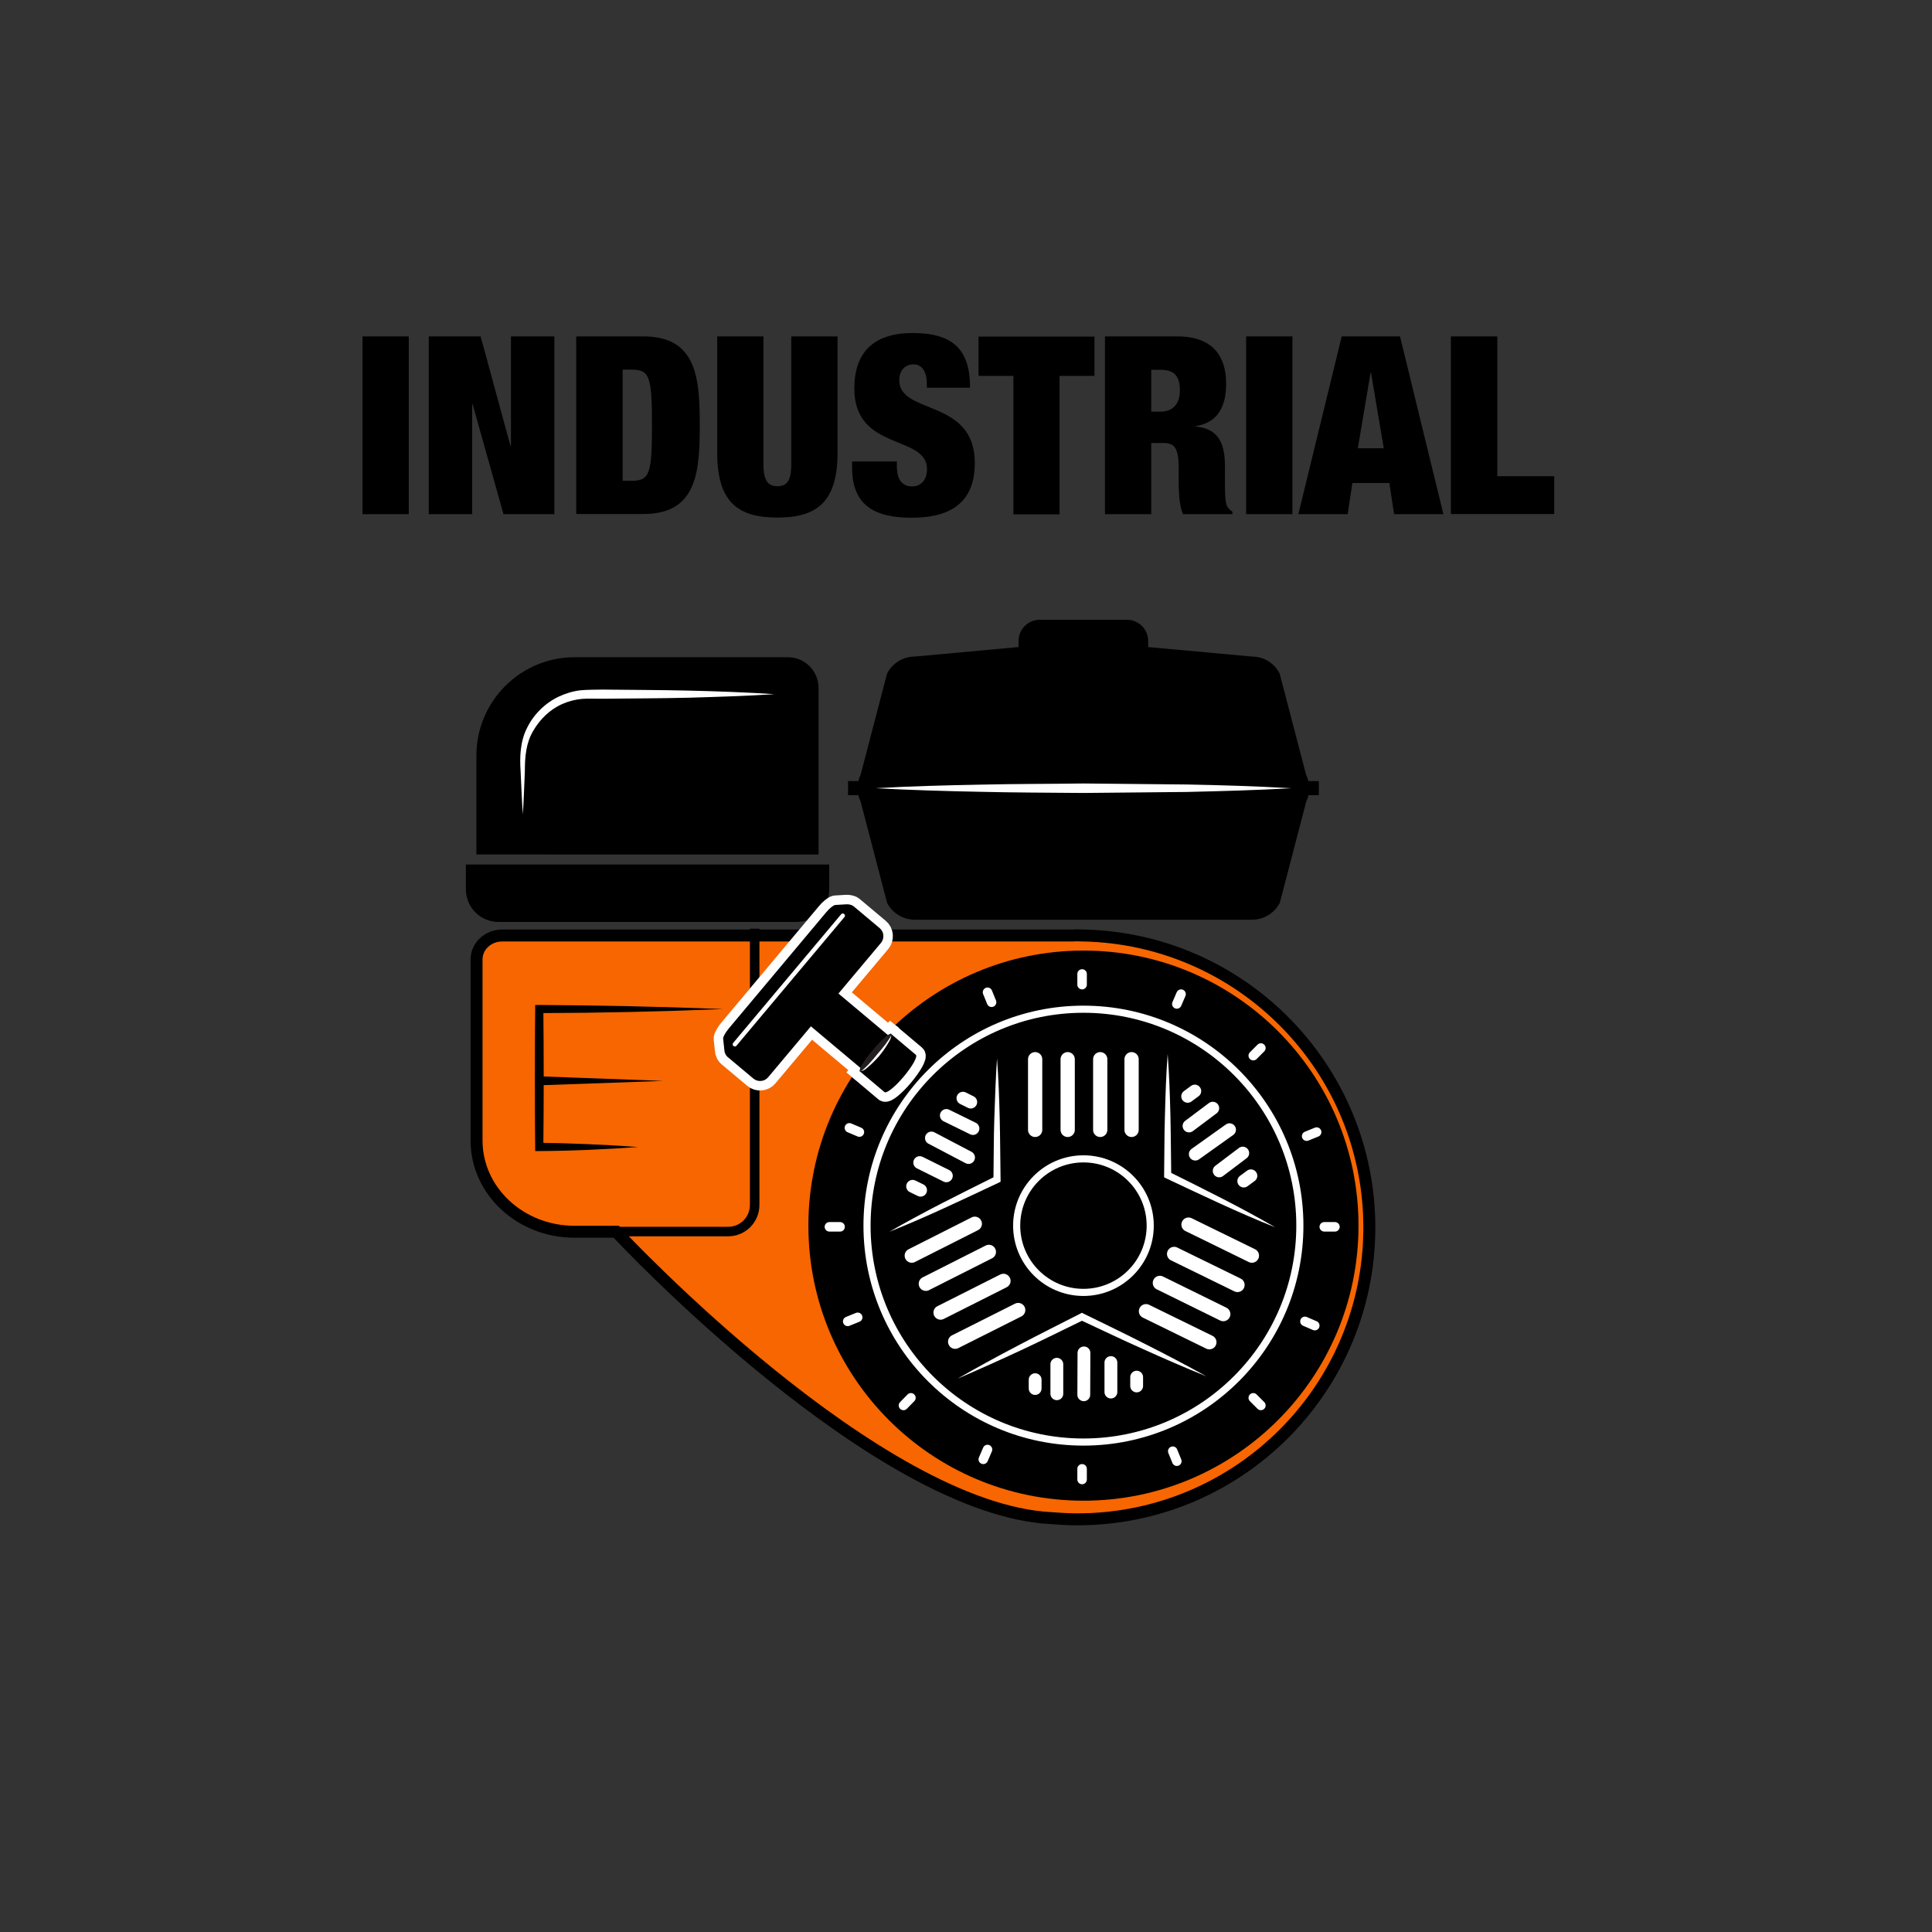 <?xml version="1.0" encoding="utf-8"?>
<!-- Generator: Adobe Illustrator 23.0.3, SVG Export Plug-In . SVG Version: 6.00 Build 0)  -->
<svg version="1.0" id="Layer_1" xmlns="http://www.w3.org/2000/svg" xmlns:xlink="http://www.w3.org/1999/xlink" x="0px" y="0px"
	 width="114px" height="114px" viewBox="0 0 114 114" style="enable-background:new 0 0 114 114;" xml:space="preserve">
<rect x="0" y="0" width="114" height="114" fill="#333333" stroke="none"/>
<style type="text/css">
	.st0{fill:#FFFFFF;stroke:#F76600;stroke-width:5.008;stroke-miterlimit:10;}
	.st1{fill:none;}
	.st2{fill:#FFFFFF;stroke:#F76600;stroke-width:2;stroke-miterlimit:10;}
	.st3{fill:none;stroke:#F76600;stroke-width:2;stroke-miterlimit:10;}
	.st4{fill:#FFFFFF;stroke:#000000;stroke-miterlimit:10;}
	.st5{fill:#FFFFFF;stroke:#000000;stroke-linecap:round;stroke-linejoin:round;stroke-miterlimit:10;}
	.st6{fill:#F76600;}
	.st7{fill:#FFFFFF;}
	.st8{fill:#AA4911;}
	.st9{clip-path:url(#SVGID_39_);}
	.st10{fill:none;stroke:#FFFFFF;stroke-width:3.158;stroke-miterlimit:10;}
	.st11{fill:#29ABE2;}
	.st12{fill:url(#SVGID_40_);}
	.st13{fill:none;stroke:#FFFFFF;stroke-width:3.479;stroke-miterlimit:10;stroke-dasharray:7.388,4.925;}
	.st14{fill:none;stroke:#FFFFFF;stroke-width:3.479;stroke-miterlimit:10;}
	.st15{fill:none;stroke:#FFFFFF;stroke-width:3.479;stroke-miterlimit:10;stroke-dasharray:6.383,4.255;}
	.st16{fill:none;stroke:#FFFFFF;stroke-width:3.479;stroke-miterlimit:10;stroke-dasharray:3.908,2.606;}
	.st17{fill:none;stroke:#FFFFFF;stroke-width:3.479;stroke-miterlimit:10;stroke-dasharray:6.382,4.254;}
	.st18{fill:none;stroke:#F76600;stroke-width:5.008;stroke-miterlimit:10;}
	.st19{fill:none;stroke:#000000;stroke-width:3;stroke-miterlimit:10;}
	.st20{fill:none;stroke:#FFFFFF;stroke-width:3;stroke-miterlimit:10;}
	.st21{fill:none;stroke:#F76600;stroke-width:12;stroke-miterlimit:10;}
	.st22{fill:url(#SVGID_41_);}
	.st23{clip-path:url(#SVGID_42_);}
	.st24{fill:#4D4D4D;}
	.st25{fill:#B3B3B3;}
	.st26{fill:#E5E5E5;}
	.st27{clip-path:url(#SVGID_43_);}
	.st28{fill:#FFFFFF;stroke:#F76600;stroke-width:5.08;stroke-miterlimit:10;}
	.st29{fill:url(#SVGID_44_);}
	.st30{fill:url(#SVGID_45_);}
	.st31{clip-path:url(#SVGID_46_);}
	.st32{fill:none;stroke:#FFFFFF;stroke-width:2.045;stroke-miterlimit:10;}
	.st33{clip-path:url(#SVGID_47_);}
	.st34{clip-path:url(#SVGID_48_);}
	.st35{fill:none;stroke:#FFFFFF;stroke-width:0.767;stroke-miterlimit:10;}
	.st36{fill:url(#SVGID_49_);}
	.st37{fill:url(#SVGID_50_);}
	.st38{fill:url(#SVGID_51_);}
	.st39{fill:url(#SVGID_52_);}
	.st40{clip-path:url(#SVGID_53_);}
	.st41{fill:#999999;}
	.st42{clip-path:url(#SVGID_54_);}
	.st43{fill:url(#SVGID_55_);}
	.st44{fill:#42B7EA;}
	.st45{clip-path:url(#SVGID_56_);fill:#29ABE2;}
	.st46{fill:#231F20;}
	.st47{fill:url(#SVGID_57_);}
	.st48{clip-path:url(#SVGID_58_);}
	.st49{fill:#FBBE00;}
	.st50{fill:url(#SVGID_59_);}
	.st51{fill:none;stroke:#000000;stroke-width:4.032;stroke-linecap:round;stroke-linejoin:round;}
	.st52{fill:url(#SVGID_60_);}
	.st53{fill:url(#SVGID_61_);}
	.st54{fill:url(#SVGID_62_);}
	.st55{fill:url(#SVGID_63_);}
	.st56{fill:url(#SVGID_64_);stroke:#FFFFFF;stroke-width:0.985;}
	.st57{fill:url(#SVGID_65_);stroke:#FFFFFF;stroke-width:0.985;}
	.st58{fill:#A7A9AC;stroke:#000000;stroke-width:1.749;stroke-miterlimit:10;}
	.st59{fill:none;stroke:#000000;stroke-width:1.749;stroke-miterlimit:10;}
	.st60{fill:#FFFFFF;stroke:#000000;stroke-width:1.749;stroke-miterlimit:10;}
	.st61{fill:none;stroke:#000000;stroke-width:0.817;stroke-miterlimit:10;}
	.st62{fill:none;stroke:#000000;stroke-width:1.073;stroke-miterlimit:10;}
	.st63{fill:#A7A9AC;stroke:#000000;stroke-width:1.819;stroke-miterlimit:10;}
	.st64{fill:url(#SVGID_66_);}
	.st65{fill:url(#SVGID_67_);}
	.st66{fill:url(#SVGID_68_);}
	.st67{fill:url(#SVGID_69_);}
	.st68{fill:url(#SVGID_70_);}
	.st69{fill:url(#SVGID_71_);}
	.st70{fill:url(#SVGID_72_);}
	.st71{fill:url(#SVGID_73_);stroke:#FFFFFF;stroke-width:0.985;}
	.st72{fill:url(#SVGID_74_);stroke:#FFFFFF;stroke-width:0.985;}
	.st73{fill:url(#SVGID_75_);}
	.st74{fill:url(#SVGID_76_);}
	.st75{fill:url(#SVGID_77_);}
	.st76{fill:url(#SVGID_78_);}
	.st77{fill:#333333;}
	.st78{fill:url(#SVGID_79_);}
	.st79{fill:#FFFFFF;stroke:#000000;stroke-width:0.986;stroke-miterlimit:10;}
	.st80{fill:#FFFFFF;stroke:#000000;stroke-width:1.973;stroke-miterlimit:10;}
	.st81{clip-path:url(#SVGID_80_);}
	.st82{fill:url(#SVGID_81_);}
	.st83{fill:none;stroke:#F76600;stroke-width:5;stroke-miterlimit:10;}
	.st84{fill:none;stroke:#000000;stroke-width:2.47;stroke-miterlimit:10;}
	.st85{fill:none;stroke:#000000;stroke-width:2.352;stroke-miterlimit:10;}
	.st86{fill:#FFFFFF;stroke:#000000;stroke-width:2.352;stroke-miterlimit:10;}
	.st87{fill:none;stroke:#000000;stroke-width:0.614;stroke-miterlimit:10;}
	.st88{fill:none;stroke:#F76600;stroke-width:0.422;stroke-miterlimit:10;}
	.st89{fill:none;stroke:#000000;stroke-width:1.228;stroke-miterlimit:10;}
	.st90{fill:none;stroke:#000000;stroke-width:1.058;stroke-linecap:round;stroke-miterlimit:10;}
	.st91{fill:none;stroke:#000000;stroke-width:0.756;stroke-linecap:round;stroke-miterlimit:10;}
	.st92{fill:none;stroke:#000000;stroke-width:1.764;stroke-linecap:round;stroke-miterlimit:10;}
	.st93{fill:url(#SVGID_82_);}
	.st94{fill:url(#SVGID_83_);}
	.st95{fill:url(#SVGID_84_);}
	.st96{fill:url(#SVGID_85_);}
	.st97{fill:url(#SVGID_86_);}
	.st98{fill:url(#SVGID_87_);}
	.st99{fill:url(#SVGID_88_);}
	.st100{fill:url(#SVGID_89_);}
	.st101{fill:url(#SVGID_90_);}
	.st102{opacity:0.3;fill:url(#SVGID_91_);}
	.st103{fill:url(#SVGID_92_);}
	.st104{opacity:0.3;fill:url(#SVGID_93_);}
	.st105{fill:url(#SVGID_94_);}
	.st106{fill:url(#SVGID_95_);}
	.st107{opacity:0.3;fill:url(#SVGID_96_);}
	.st108{fill:url(#SVGID_97_);}
	.st109{opacity:0.3;fill:url(#SVGID_98_);}
	.st110{fill:url(#SVGID_99_);}
	.st111{fill:url(#SVGID_100_);}
	.st112{opacity:0.3;fill:url(#SVGID_101_);}
	.st113{fill:url(#SVGID_102_);}
	.st114{fill:url(#SVGID_103_);}
	.st115{opacity:0.3;fill:url(#SVGID_104_);}
	.st116{fill:url(#SVGID_105_);}
	.st117{fill:url(#SVGID_106_);}
	.st118{opacity:0.3;fill:url(#SVGID_107_);}
	.st119{fill:url(#SVGID_108_);}
	.st120{fill:url(#SVGID_109_);}
	.st121{fill:url(#SVGID_110_);}
	.st122{fill:none;stroke:#000000;stroke-width:2.7;stroke-linecap:round;stroke-linejoin:round;}
	.st123{fill:url(#SVGID_111_);}
	.st124{fill:url(#SVGID_112_);}
	.st125{fill:url(#SVGID_113_);}
	.st126{fill:url(#SVGID_114_);}
	.st127{fill:#FFFFFF;stroke:#000000;stroke-width:1.819;stroke-miterlimit:10;}
	.st128{fill:url(#SVGID_115_);}
	.st129{fill:url(#SVGID_116_);}
	.st130{fill:url(#SVGID_117_);}
	.st131{fill:url(#SVGID_118_);}
	.st132{fill:url(#SVGID_119_);}
	.st133{fill:url(#SVGID_120_);}
	.st134{fill:url(#SVGID_121_);}
	.st135{fill:url(#SVGID_122_);}
	.st136{fill:url(#SVGID_123_);}
	.st137{fill:url(#SVGID_124_);}
	.st138{opacity:0.3;fill:url(#SVGID_125_);}
	.st139{fill:url(#SVGID_126_);}
	.st140{opacity:0.3;fill:url(#SVGID_127_);}
	.st141{fill:url(#SVGID_128_);}
	.st142{fill:url(#SVGID_129_);}
	.st143{opacity:0.3;fill:url(#SVGID_130_);}
	.st144{fill:url(#SVGID_131_);}
	.st145{opacity:0.3;fill:url(#SVGID_132_);}
	.st146{fill:url(#SVGID_133_);}
	.st147{fill:url(#SVGID_134_);}
	.st148{opacity:0.3;fill:url(#SVGID_135_);}
	.st149{fill:url(#SVGID_136_);}
	.st150{fill:url(#SVGID_137_);}
	.st151{opacity:0.3;fill:url(#SVGID_138_);}
	.st152{fill:url(#SVGID_139_);}
	.st153{fill:url(#SVGID_140_);}
	.st154{opacity:0.3;fill:url(#SVGID_141_);}
	.st155{fill:url(#SVGID_142_);}
	.st156{fill:url(#SVGID_143_);}
	.st157{fill:url(#SVGID_144_);}
	.st158{fill:none;stroke:#FFFFFF;stroke-width:4.903;}
	.st159{fill:#E8E3D8;}
	.st160{fill:url(#SVGID_145_);}
	.st161{fill:url(#SVGID_146_);}
	.st162{fill:url(#SVGID_147_);}
	.st163{fill:#FFFFFF;stroke:#000000;stroke-width:1.014;stroke-miterlimit:10;}
	.st164{fill:#FFFFFF;stroke:#000000;stroke-width:2.028;stroke-miterlimit:10;}
	.st165{fill:url(#SVGID_148_);}
	.st166{fill:url(#SVGID_149_);}
	.st167{fill:url(#SVGID_150_);}
	.st168{fill:url(#SVGID_151_);}
	.st169{fill:url(#SVGID_152_);}
	.st170{fill:#2B2B2B;}
	.st171{fill:#666666;}
	.st172{fill:url(#SVGID_153_);}
	.st173{fill:url(#SVGID_154_);}
	.st174{fill:#808080;}
	.st175{fill:url(#SVGID_155_);}
	.st176{fill:url(#SVGID_156_);}
	.st177{fill:url(#SVGID_157_);}
	.st178{fill:url(#SVGID_158_);}
	.st179{fill:url(#SVGID_159_);}
	.st180{fill:url(#SVGID_160_);}
	.st181{fill:url(#SVGID_161_);}
	.st182{fill:url(#SVGID_162_);}
	.st183{fill:url(#SVGID_163_);stroke:#000000;stroke-miterlimit:10;}
	.st184{fill:url(#SVGID_164_);stroke:#000000;stroke-width:1.697;stroke-miterlimit:10;}
	.st185{fill:url(#SVGID_165_);stroke:#000000;stroke-width:1.697;stroke-miterlimit:10;}
	.st186{fill:url(#SVGID_166_);stroke:#000000;stroke-width:1.697;stroke-miterlimit:10;}
	.st187{fill:url(#SVGID_167_);}
	.st188{fill:none;stroke:#000000;stroke-width:1.6;stroke-miterlimit:10;}
	.st189{fill:none;stroke:#000000;stroke-width:1.6;stroke-miterlimit:10;stroke-dasharray:6.189,4.126;}
	.st190{fill:none;stroke:#000000;stroke-width:1.6;stroke-miterlimit:10;stroke-dasharray:5.368,3.579;}
	.st191{fill:none;stroke:#000000;stroke-width:1.6;stroke-miterlimit:10;stroke-dasharray:5.46,3.64;}
	.st192{fill:none;stroke:#FFFFFF;stroke-width:7.228;stroke-miterlimit:10;}
	.st193{fill:#8CC63F;}
	.st194{fill:#ED1C24;}
	.st195{stroke:#000000;stroke-width:2;stroke-miterlimit:10;}
	.st196{stroke:#FFFFFF;stroke-width:4.332;stroke-miterlimit:10;}
	.st197{fill:none;stroke:#000000;stroke-width:8;stroke-miterlimit:10;}
	.st198{fill:none;stroke:#000000;stroke-width:6;stroke-miterlimit:10;}
	.st199{fill:none;stroke:#000000;stroke-width:9.71;stroke-miterlimit:10;}
	.st200{clip-path:url(#SVGID_168_);}
	.st201{fill:url(#SVGID_169_);}
	.st202{fill:url(#SVGID_170_);}
	.st203{clip-path:url(#SVGID_171_);}
	.st204{clip-path:url(#SVGID_172_);}
	.st205{fill:url(#SVGID_173_);}
	.st206{fill:url(#SVGID_174_);}
	.st207{clip-path:url(#SVGID_175_);}
	.st208{clip-path:url(#SVGID_176_);}
	.st209{clip-path:url(#SVGID_177_);}
	.st210{fill:url(#SVGID_178_);}
	.st211{fill:url(#SVGID_179_);}
	.st212{fill:url(#SVGID_180_);}
	.st213{fill:url(#SVGID_181_);}
	.st214{clip-path:url(#SVGID_182_);}
	.st215{clip-path:url(#SVGID_183_);}
	.st216{fill:url(#SVGID_184_);}
	.st217{clip-path:url(#SVGID_185_);fill:#29ABE2;}
	.st218{fill:url(#SVGID_186_);}
	.st219{clip-path:url(#SVGID_187_);}
	.st220{fill:url(#SVGID_188_);}
	.st221{fill:#FFFFFF;stroke:#000000;stroke-width:2.47;stroke-miterlimit:10;}
	.st222{fill:url(#SVGID_189_);}
	.st223{fill:url(#SVGID_190_);}
	.st224{fill:url(#SVGID_191_);}
	.st225{fill:url(#SVGID_192_);}
	.st226{fill:url(#SVGID_193_);}
	.st227{fill:url(#SVGID_194_);}
	.st228{fill:url(#SVGID_195_);}
	.st229{fill:url(#SVGID_196_);}
	.st230{fill:url(#SVGID_197_);}
	.st231{opacity:0.3;fill:url(#SVGID_198_);}
	.st232{fill:url(#SVGID_199_);}
	.st233{opacity:0.3;fill:url(#SVGID_200_);}
	.st234{fill:url(#SVGID_201_);}
	.st235{fill:url(#SVGID_202_);}
	.st236{opacity:0.3;fill:url(#SVGID_203_);}
	.st237{fill:url(#SVGID_204_);}
	.st238{opacity:0.3;fill:url(#SVGID_205_);}
	.st239{fill:url(#SVGID_206_);}
	.st240{fill:url(#SVGID_207_);}
	.st241{opacity:0.3;fill:url(#SVGID_208_);}
	.st242{fill:url(#SVGID_209_);}
	.st243{fill:url(#SVGID_210_);}
	.st244{opacity:0.3;fill:url(#SVGID_211_);}
	.st245{fill:url(#SVGID_212_);}
	.st246{fill:url(#SVGID_213_);}
	.st247{opacity:0.3;fill:url(#SVGID_214_);}
	.st248{fill:url(#SVGID_215_);}
	.st249{fill:url(#SVGID_216_);}
	.st250{fill:url(#SVGID_217_);}
	.st251{fill:url(#SVGID_218_);}
	.st252{fill:url(#SVGID_219_);}
	.st253{fill:url(#SVGID_220_);}
	.st254{fill:url(#SVGID_221_);}
	.st255{fill:url(#SVGID_222_);}
	.st256{fill:url(#SVGID_223_);}
	.st257{fill:url(#SVGID_224_);}
	.st258{fill:url(#SVGID_225_);}
	.st259{fill:url(#SVGID_226_);}
	.st260{fill:url(#SVGID_227_);}
	.st261{fill:url(#SVGID_228_);}
	.st262{fill:url(#SVGID_229_);}
	.st263{fill:url(#SVGID_230_);}
	.st264{fill:url(#SVGID_231_);}
	.st265{opacity:0.3;fill:url(#SVGID_232_);}
	.st266{fill:url(#SVGID_233_);}
	.st267{opacity:0.3;fill:url(#SVGID_234_);}
	.st268{fill:url(#SVGID_235_);}
	.st269{fill:url(#SVGID_236_);}
	.st270{opacity:0.3;fill:url(#SVGID_237_);}
	.st271{fill:url(#SVGID_238_);}
	.st272{opacity:0.3;fill:url(#SVGID_239_);}
	.st273{fill:url(#SVGID_240_);}
	.st274{fill:url(#SVGID_241_);}
	.st275{opacity:0.3;fill:url(#SVGID_242_);}
	.st276{fill:url(#SVGID_243_);}
	.st277{fill:url(#SVGID_244_);}
	.st278{opacity:0.3;fill:url(#SVGID_245_);}
	.st279{fill:url(#SVGID_246_);}
	.st280{fill:url(#SVGID_247_);}
	.st281{opacity:0.3;fill:url(#SVGID_248_);}
	.st282{fill:url(#SVGID_249_);}
	.st283{fill:url(#SVGID_250_);}
	.st284{fill:url(#SVGID_251_);}
	.st285{fill:url(#SVGID_252_);}
	.st286{fill:url(#SVGID_253_);}
	.st287{fill:url(#SVGID_254_);}
	.st288{fill:url(#SVGID_255_);}
	.st289{fill:url(#SVGID_256_);}
	.st290{fill:url(#SVGID_257_);}
	.st291{fill:url(#SVGID_258_);}
	.st292{fill:url(#SVGID_259_);}
	.st293{fill:url(#SVGID_260_);}
	.st294{fill:url(#SVGID_261_);}
	.st295{fill:url(#SVGID_262_);}
	.st296{fill:url(#SVGID_263_);}
	.st297{fill:url(#SVGID_264_);}
	.st298{fill:url(#SVGID_265_);}
	.st299{fill:url(#SVGID_266_);}
	.st300{fill:url(#SVGID_267_);}
	.st301{fill:url(#SVGID_268_);}
	.st302{fill:url(#SVGID_269_);}
	.st303{fill:url(#SVGID_270_);stroke:#000000;stroke-miterlimit:10;}
	.st304{fill:url(#SVGID_271_);stroke:#000000;stroke-width:1.697;stroke-miterlimit:10;}
	.st305{fill:url(#SVGID_272_);stroke:#000000;stroke-width:1.697;stroke-miterlimit:10;}
	.st306{fill:url(#SVGID_273_);stroke:#000000;stroke-width:1.697;stroke-miterlimit:10;}
	.st307{fill:url(#SVGID_274_);}
	.st308{fill:#F10300;}
	.st309{fill:none;stroke:#FFFFFF;stroke-width:4.958;stroke-miterlimit:10;}
	.st310{fill:none;stroke:#FFFFFF;stroke-width:7.438;stroke-miterlimit:10;}
	.st311{fill:none;stroke:#FFFFFF;stroke-width:9.917;stroke-miterlimit:10;}
	.st312{fill:none;stroke:#F76600;stroke-width:1.938;stroke-miterlimit:10;}
	.st313{fill:none;stroke:#F76600;stroke-width:1.332;stroke-miterlimit:10;}
	.st314{fill:none;stroke:#F76600;stroke-width:3.873;stroke-miterlimit:10;}
	.st315{fill:none;stroke:#F76600;stroke-width:3.339;stroke-linecap:round;stroke-miterlimit:10;}
	.st316{fill:none;stroke:#F76600;stroke-width:2.385;stroke-linecap:round;stroke-miterlimit:10;}
	.st317{fill:#27AAE1;}
	.st318{fill:url(#SVGID_275_);}
	.st319{fill:none;stroke:#231F20;stroke-width:4;stroke-miterlimit:10;}
	.st320{clip-path:url(#SVGID_276_);}
	.st321{fill:none;stroke:#FFFFFF;stroke-width:3.854;stroke-linecap:round;stroke-miterlimit:10;}
	.st322{fill:#F76600;stroke:#FFFFFF;stroke-width:2;stroke-miterlimit:10;}
	.st323{fill:none;stroke:#FFFFFF;stroke-width:2.7;stroke-linecap:round;stroke-miterlimit:10;}
	.st324{clip-path:url(#SVGID_277_);fill:#A7A9AC;}
	.st325{fill:#F76600;stroke:#FFFFFF;stroke-width:2.083;stroke-miterlimit:10;}
	.st326{fill:none;stroke:#FFFFFF;stroke-miterlimit:10;}
	.st327{stroke:#FFFFFF;stroke-miterlimit:10;}
	.st328{fill:none;stroke:#000000;stroke-width:3.389;stroke-miterlimit:10;}
	.st329{fill:none;stroke:#F76600;stroke-width:9;stroke-linecap:round;stroke-miterlimit:10;}
	.st330{clip-path:url(#SVGID_278_);}
	.st331{clip-path:url(#SVGID_279_);}
	.st332{fill:none;stroke:#A7A9AC;stroke-width:7;stroke-miterlimit:10;}
	.st333{fill:none;stroke:#FFFFFF;stroke-width:5.646;}
	.st334{fill:#A7A9AC;}
	.st335{fill:url(#SVGID_280_);}
	.st336{fill:url(#SVGID_281_);}
	.st337{fill:url(#SVGID_282_);}
	.st338{fill:url(#SVGID_283_);}
	.st339{fill:none;stroke:#000000;stroke-width:22;stroke-linecap:round;stroke-miterlimit:10;}
	.st340{fill:url(#SVGID_284_);}
	.st341{clip-path:url(#SVGID_285_);}
	.st342{clip-path:url(#SVGID_286_);}
	.st343{fill:url(#SVGID_287_);}
	.st344{fill:url(#SVGID_288_);}
	.st345{fill:url(#SVGID_289_);}
	.st346{fill:url(#SVGID_290_);}
	.st347{fill:url(#SVGID_291_);}
	.st348{fill:url(#SVGID_292_);}
	.st349{fill:url(#SVGID_293_);}
	.st350{fill:url(#SVGID_294_);}
	.st351{fill:url(#SVGID_295_);}
	.st352{fill:url(#SVGID_296_);}
	.st353{fill:url(#SVGID_297_);}
	.st354{fill:url(#SVGID_298_);}
	.st355{fill:url(#SVGID_299_);}
	.st356{opacity:0.3;fill:url(#SVGID_300_);}
	.st357{fill:url(#SVGID_301_);}
	.st358{opacity:0.3;fill:url(#SVGID_302_);}
	.st359{fill:url(#SVGID_303_);}
	.st360{fill:url(#SVGID_304_);}
	.st361{opacity:0.3;fill:url(#SVGID_305_);}
	.st362{fill:url(#SVGID_306_);}
	.st363{opacity:0.3;fill:url(#SVGID_307_);}
	.st364{fill:url(#SVGID_308_);}
	.st365{fill:url(#SVGID_309_);}
	.st366{opacity:0.3;fill:url(#SVGID_310_);}
	.st367{fill:url(#SVGID_311_);}
	.st368{fill:url(#SVGID_312_);}
	.st369{opacity:0.3;fill:url(#SVGID_313_);}
	.st370{fill:url(#SVGID_314_);}
	.st371{fill:url(#SVGID_315_);}
	.st372{opacity:0.3;fill:url(#SVGID_316_);}
	.st373{fill:url(#SVGID_317_);}
	.st374{fill:url(#SVGID_318_);}
	.st375{opacity:0.03;}
	.st376{fill:url(#SVGID_319_);}
	.st377{clip-path:url(#SVGID_321_);}
	.st378{clip-path:url(#SVGID_323_);}
	.st379{clip-path:url(#SVGID_325_);}
	.st380{clip-path:url(#SVGID_327_);}
	.st381{fill:url(#SVGID_328_);}
	.st382{fill:url(#SVGID_329_);}
	.st383{fill:url(#SVGID_330_);stroke:#000000;stroke-width:2.47;stroke-miterlimit:10;}
	.st384{fill:#231F20;stroke:#231F20;stroke-width:2.352;stroke-miterlimit:10;}
	.st385{fill:none;stroke:#FFFFFF;stroke-width:1.764;stroke-linecap:round;stroke-miterlimit:10;}
	.st386{fill:url(#SVGID_331_);stroke:#000000;stroke-width:2.47;stroke-miterlimit:10;}
	.st387{fill:url(#SVGID_332_);stroke:#000000;stroke-width:2.47;stroke-miterlimit:10;}
	.st388{fill:url(#SVGID_333_);stroke:#000000;stroke-width:2.47;stroke-miterlimit:10;}
	.st389{fill:url(#SVGID_334_);}
	.st390{opacity:0.35;}
	.st391{fill:url(#SVGID_335_);}
	.st392{fill:url(#SVGID_336_);}
	.st393{fill:url(#SVGID_337_);}
	.st394{fill:url(#SVGID_338_);}
	.st395{fill:url(#SVGID_339_);}
	.st396{fill:none;stroke:url(#SVGID_340_);stroke-width:3.636;stroke-miterlimit:10;}
	.st397{fill:url(#SVGID_341_);}
	.st398{fill:url(#SVGID_342_);}
	.st399{fill:url(#SVGID_343_);}
	.st400{fill:url(#SVGID_344_);}
	.st401{fill:#D1D3D4;}
	.st402{clip-path:url(#SVGID_345_);}
	.st403{fill:url(#SVGID_346_);}
	.st404{fill:#474747;}
	.st405{fill:#B8B8B8;}
	.st406{fill:#3B3B3B;}
	.st407{fill:url(#SVGID_347_);}
	.st408{fill:url(#SVGID_348_);}
	.st409{fill:#BABABA;}
	.st410{fill:#A8A8A8;}
	.st411{fill:#9C9C9C;}
	.st412{fill:#616161;}
	.st413{fill:#545454;}
	.st414{fill:#6E6E6E;}
	.st415{fill:#ABABAB;}
	.st416{fill:#7C7C7C;}
	.st417{fill:#BDBDBD;}
	.st418{fill:url(#SVGID_349_);stroke:#000000;stroke-width:5.309;stroke-miterlimit:10;}
	.st419{fill:url(#SVGID_350_);stroke:#000000;stroke-width:5.309;stroke-miterlimit:10;}
	.st420{fill:url(#SVGID_351_);stroke:#000000;stroke-width:2;stroke-miterlimit:10;}
	.st421{fill:none;stroke:#000000;stroke-width:2;stroke-miterlimit:10;}
	.st422{fill:url(#SVGID_352_);stroke:#000000;stroke-width:2;stroke-miterlimit:10;}
	.st423{fill:#FFFFFF;stroke:#231F20;stroke-width:2.327;stroke-miterlimit:10;}
	.st424{fill:url(#SVGID_353_);stroke:#000000;stroke-width:5.309;stroke-miterlimit:10;}
	.st425{fill:url(#SVGID_354_);stroke:#000000;stroke-width:5.309;stroke-miterlimit:10;}
	.st426{fill:url(#SVGID_355_);stroke:#000000;stroke-width:5.309;stroke-miterlimit:10;}
	.st427{fill:url(#SVGID_356_);stroke:#000000;stroke-width:5.309;stroke-miterlimit:10;}
	.st428{fill:url(#SVGID_357_);stroke:#000000;stroke-width:5.309;stroke-miterlimit:10;}
	.st429{fill:url(#SVGID_358_);stroke:#000000;stroke-width:5.309;stroke-miterlimit:10;}
	.st430{fill:url(#SVGID_359_);stroke:#000000;stroke-width:5.309;stroke-miterlimit:10;}
	.st431{fill:url(#SVGID_360_);stroke:#000000;stroke-width:5.309;stroke-miterlimit:10;}
	.st432{fill:url(#SVGID_361_);stroke:#000000;stroke-width:5.309;stroke-miterlimit:10;}
	.st433{fill:url(#SVGID_362_);stroke:#000000;stroke-width:5.309;stroke-miterlimit:10;}
	.st434{fill:url(#SVGID_363_);}
	.st435{fill:url(#SVGID_364_);}
	.st436{fill:url(#SVGID_365_);}
	.st437{fill:url(#SVGID_366_);}
	.st438{fill:url(#SVGID_367_);}
	.st439{fill:url(#SVGID_368_);}
	.st440{fill:url(#SVGID_369_);}
	.st441{fill:url(#SVGID_370_);}
	.st442{fill:url(#SVGID_371_);}
	.st443{fill:url(#SVGID_372_);stroke:#000000;stroke-width:1.5;stroke-miterlimit:10;}
	.st444{fill:none;stroke:#231F20;stroke-width:1.5;stroke-miterlimit:10;}
	.st445{fill:#FFFFFF;stroke:#231F20;stroke-width:1.5;stroke-miterlimit:10;}
	.st446{fill:url(#SVGID_373_);}
	.st447{fill:url(#SVGID_374_);}
	.st448{fill:url(#SVGID_375_);}
	.st449{fill:url(#SVGID_376_);}
	.st450{fill:url(#SVGID_377_);}
	.st451{fill:url(#SVGID_378_);}
	.st452{fill:url(#SVGID_379_);}
	.st453{fill:url(#SVGID_380_);}
	.st454{fill:url(#SVGID_381_);}
	.st455{fill:url(#SVGID_382_);}
	.st456{fill:url(#SVGID_383_);}
	.st457{fill:url(#SVGID_384_);}
	.st458{fill:url(#SVGID_385_);}
	.st459{enable-background:new    ;}
	.st460{clip-path:url(#SVGID_387_);enable-background:new    ;}
	.st461{clip-path:url(#SVGID_389_);enable-background:new    ;}
	.st462{fill:#8A8A8A;}
	.st463{clip-path:url(#SVGID_391_);enable-background:new    ;}
	.st464{clip-path:url(#SVGID_393_);enable-background:new    ;}
	.st465{clip-path:url(#SVGID_395_);enable-background:new    ;}
	.st466{clip-path:url(#SVGID_397_);enable-background:new    ;}
	.st467{clip-path:url(#SVGID_399_);enable-background:new    ;}
	.st468{clip-path:url(#SVGID_401_);enable-background:new    ;}
	.st469{clip-path:url(#SVGID_403_);enable-background:new    ;}
	.st470{clip-path:url(#SVGID_405_);enable-background:new    ;}
	.st471{clip-path:url(#SVGID_407_);enable-background:new    ;}
	.st472{clip-path:url(#SVGID_409_);enable-background:new    ;}
	.st473{clip-path:url(#SVGID_411_);enable-background:new    ;}
	.st474{clip-path:url(#SVGID_413_);enable-background:new    ;}
	.st475{clip-path:url(#SVGID_415_);enable-background:new    ;}
	.st476{clip-path:url(#SVGID_417_);enable-background:new    ;}
	.st477{clip-path:url(#SVGID_419_);enable-background:new    ;}
	.st478{clip-path:url(#SVGID_421_);enable-background:new    ;}
	.st479{clip-path:url(#SVGID_423_);enable-background:new    ;}
	.st480{clip-path:url(#SVGID_425_);enable-background:new    ;}
	.st481{clip-path:url(#SVGID_427_);enable-background:new    ;}
	.st482{fill:#828282;}
	.st483{clip-path:url(#SVGID_429_);enable-background:new    ;}
	.st484{clip-path:url(#SVGID_431_);enable-background:new    ;}
	.st485{clip-path:url(#SVGID_433_);enable-background:new    ;}
	.st486{clip-path:url(#SVGID_435_);enable-background:new    ;}
	.st487{clip-path:url(#SVGID_437_);enable-background:new    ;}
	.st488{clip-path:url(#SVGID_439_);enable-background:new    ;}
	.st489{clip-path:url(#SVGID_441_);enable-background:new    ;}
	.st490{clip-path:url(#SVGID_443_);enable-background:new    ;}
	.st491{clip-path:url(#SVGID_445_);enable-background:new    ;}
	.st492{clip-path:url(#SVGID_447_);enable-background:new    ;}
	.st493{fill:#878787;}
	.st494{clip-path:url(#SVGID_449_);enable-background:new    ;}
	.st495{clip-path:url(#SVGID_451_);enable-background:new    ;}
	.st496{clip-path:url(#SVGID_453_);enable-background:new    ;}
	.st497{clip-path:url(#SVGID_455_);enable-background:new    ;}
	.st498{clip-path:url(#SVGID_457_);enable-background:new    ;}
	.st499{clip-path:url(#SVGID_459_);enable-background:new    ;}
	.st500{clip-path:url(#SVGID_461_);enable-background:new    ;}
	.st501{clip-path:url(#SVGID_463_);enable-background:new    ;}
	.st502{clip-path:url(#SVGID_465_);enable-background:new    ;}
	.st503{clip-path:url(#SVGID_467_);enable-background:new    ;}
	.st504{clip-path:url(#SVGID_469_);enable-background:new    ;}
	.st505{clip-path:url(#SVGID_471_);enable-background:new    ;}
	.st506{fill:#858585;}
	.st507{clip-path:url(#SVGID_473_);enable-background:new    ;}
	.st508{clip-path:url(#SVGID_475_);enable-background:new    ;}
	.st509{clip-path:url(#SVGID_477_);enable-background:new    ;}
	.st510{clip-path:url(#SVGID_479_);enable-background:new    ;}
	.st511{clip-path:url(#SVGID_481_);enable-background:new    ;}
	.st512{clip-path:url(#SVGID_483_);enable-background:new    ;}
	.st513{clip-path:url(#SVGID_485_);enable-background:new    ;}
	.st514{clip-path:url(#SVGID_487_);enable-background:new    ;}
	.st515{clip-path:url(#SVGID_489_);enable-background:new    ;}
	.st516{clip-path:url(#SVGID_491_);enable-background:new    ;}
	.st517{clip-path:url(#SVGID_493_);enable-background:new    ;}
	.st518{clip-path:url(#SVGID_495_);enable-background:new    ;}
	.st519{clip-path:url(#SVGID_497_);enable-background:new    ;}
	.st520{clip-path:url(#SVGID_499_);enable-background:new    ;}
	.st521{clip-path:url(#SVGID_501_);enable-background:new    ;}
	.st522{clip-path:url(#SVGID_503_);enable-background:new    ;}
	.st523{clip-path:url(#SVGID_505_);enable-background:new    ;}
	.st524{clip-path:url(#SVGID_507_);enable-background:new    ;}
	.st525{clip-path:url(#SVGID_509_);enable-background:new    ;}
	.st526{clip-path:url(#SVGID_511_);enable-background:new    ;}
	.st527{clip-path:url(#SVGID_513_);enable-background:new    ;}
	.st528{clip-path:url(#SVGID_515_);enable-background:new    ;}
	.st529{clip-path:url(#SVGID_517_);enable-background:new    ;}
	.st530{clip-path:url(#SVGID_519_);enable-background:new    ;}
	.st531{clip-path:url(#SVGID_521_);enable-background:new    ;}
	.st532{clip-path:url(#SVGID_523_);enable-background:new    ;}
	.st533{clip-path:url(#SVGID_525_);enable-background:new    ;}
	.st534{clip-path:url(#SVGID_528_);enable-background:new    ;}
	.st535{clip-path:url(#SVGID_530_);enable-background:new    ;}
	.st536{clip-path:url(#SVGID_532_);enable-background:new    ;}
	.st537{clip-path:url(#SVGID_534_);enable-background:new    ;}
	.st538{clip-path:url(#SVGID_536_);enable-background:new    ;}
	.st539{clip-path:url(#SVGID_538_);enable-background:new    ;}
	.st540{clip-path:url(#SVGID_540_);enable-background:new    ;}
	.st541{clip-path:url(#SVGID_542_);enable-background:new    ;}
	.st542{clip-path:url(#SVGID_544_);enable-background:new    ;}
	.st543{fill:#121011;}
	.st544{fill:#131111;}
	.st545{fill:#141112;}
	.st546{fill:#141213;}
	.st547{clip-path:url(#SVGID_546_);enable-background:new    ;}
	.st548{clip-path:url(#SVGID_548_);enable-background:new    ;}
	.st549{clip-path:url(#SVGID_550_);enable-background:new    ;}
	.st550{clip-path:url(#SVGID_552_);enable-background:new    ;}
	.st551{clip-path:url(#SVGID_554_);enable-background:new    ;}
	.st552{clip-path:url(#SVGID_556_);enable-background:new    ;}
	.st553{clip-path:url(#SVGID_558_);enable-background:new    ;}
	.st554{clip-path:url(#SVGID_560_);enable-background:new    ;}
	.st555{clip-path:url(#SVGID_562_);enable-background:new    ;}
	.st556{clip-path:url(#SVGID_564_);enable-background:new    ;}
	.st557{clip-path:url(#SVGID_566_);enable-background:new    ;}
	.st558{clip-path:url(#SVGID_568_);enable-background:new    ;}
	.st559{clip-path:url(#SVGID_570_);enable-background:new    ;}
	.st560{clip-path:url(#SVGID_572_);enable-background:new    ;}
	.st561{clip-path:url(#SVGID_574_);enable-background:new    ;}
	.st562{clip-path:url(#SVGID_576_);enable-background:new    ;}
	.st563{clip-path:url(#SVGID_578_);enable-background:new    ;}
	.st564{clip-path:url(#SVGID_580_);enable-background:new    ;}
	.st565{clip-path:url(#SVGID_582_);enable-background:new    ;}
	.st566{clip-path:url(#SVGID_584_);enable-background:new    ;}
	.st567{clip-path:url(#SVGID_586_);enable-background:new    ;}
	.st568{clip-path:url(#SVGID_588_);enable-background:new    ;}
	.st569{clip-path:url(#SVGID_590_);enable-background:new    ;}
	.st570{clip-path:url(#SVGID_592_);enable-background:new    ;}
	.st571{clip-path:url(#SVGID_594_);enable-background:new    ;}
	.st572{clip-path:url(#SVGID_596_);enable-background:new    ;}
	.st573{clip-path:url(#SVGID_598_);enable-background:new    ;}
	.st574{clip-path:url(#SVGID_600_);enable-background:new    ;}
	.st575{clip-path:url(#SVGID_602_);enable-background:new    ;}
	.st576{clip-path:url(#SVGID_604_);enable-background:new    ;}
	.st577{clip-path:url(#SVGID_606_);enable-background:new    ;}
	.st578{clip-path:url(#SVGID_608_);enable-background:new    ;}
	.st579{clip-path:url(#SVGID_610_);enable-background:new    ;}
	.st580{clip-path:url(#SVGID_612_);enable-background:new    ;}
	.st581{clip-path:url(#SVGID_614_);enable-background:new    ;}
	.st582{clip-path:url(#SVGID_616_);enable-background:new    ;}
	.st583{clip-path:url(#SVGID_618_);enable-background:new    ;}
	.st584{clip-path:url(#SVGID_620_);enable-background:new    ;}
	.st585{clip-path:url(#SVGID_622_);enable-background:new    ;}
	.st586{clip-path:url(#SVGID_624_);enable-background:new    ;}
	.st587{clip-path:url(#SVGID_626_);enable-background:new    ;}
	.st588{clip-path:url(#SVGID_628_);enable-background:new    ;}
	.st589{clip-path:url(#SVGID_630_);enable-background:new    ;}
	.st590{clip-path:url(#SVGID_632_);enable-background:new    ;}
	.st591{clip-path:url(#SVGID_634_);enable-background:new    ;}
	.st592{clip-path:url(#SVGID_636_);enable-background:new    ;}
	.st593{clip-path:url(#SVGID_638_);enable-background:new    ;}
	.st594{clip-path:url(#SVGID_640_);enable-background:new    ;}
	.st595{clip-path:url(#SVGID_642_);enable-background:new    ;}
	.st596{clip-path:url(#SVGID_644_);enable-background:new    ;}
	.st597{clip-path:url(#SVGID_646_);enable-background:new    ;}
	.st598{clip-path:url(#SVGID_648_);enable-background:new    ;}
	.st599{clip-path:url(#SVGID_650_);enable-background:new    ;}
	.st600{clip-path:url(#SVGID_652_);enable-background:new    ;}
	.st601{clip-path:url(#SVGID_654_);enable-background:new    ;}
	.st602{clip-path:url(#SVGID_656_);enable-background:new    ;}
	.st603{clip-path:url(#SVGID_658_);enable-background:new    ;}
	.st604{clip-path:url(#SVGID_660_);enable-background:new    ;}
	.st605{clip-path:url(#SVGID_662_);enable-background:new    ;}
	.st606{clip-path:url(#SVGID_664_);enable-background:new    ;}
	.st607{clip-path:url(#SVGID_666_);enable-background:new    ;}
	.st608{clip-path:url(#SVGID_668_);enable-background:new    ;}
	.st609{clip-path:url(#SVGID_670_);enable-background:new    ;}
	.st610{clip-path:url(#SVGID_672_);enable-background:new    ;}
	.st611{clip-path:url(#SVGID_674_);enable-background:new    ;}
	.st612{fill:#B2B2B2;}
	.st613{clip-path:url(#SVGID_676_);}
	.st614{clip-path:url(#SVGID_680_);}
	.st615{clip-path:url(#SVGID_684_);}
	.st616{clip-path:url(#SVGID_688_);enable-background:new    ;}
	.st617{clip-path:url(#SVGID_690_);enable-background:new    ;}
	.st618{clip-path:url(#SVGID_692_);enable-background:new    ;}
	.st619{clip-path:url(#SVGID_694_);enable-background:new    ;}
	.st620{clip-path:url(#SVGID_696_);enable-background:new    ;}
	.st621{clip-path:url(#SVGID_698_);enable-background:new    ;}
	.st622{clip-path:url(#SVGID_700_);enable-background:new    ;}
	.st623{clip-path:url(#SVGID_702_);enable-background:new    ;}
	.st624{clip-path:url(#SVGID_704_);enable-background:new    ;}
	.st625{clip-path:url(#SVGID_706_);enable-background:new    ;}
	.st626{clip-path:url(#SVGID_708_);enable-background:new    ;}
	.st627{clip-path:url(#SVGID_710_);enable-background:new    ;}
	.st628{clip-path:url(#SVGID_712_);enable-background:new    ;}
	.st629{clip-path:url(#SVGID_714_);enable-background:new    ;}
	.st630{clip-path:url(#SVGID_716_);enable-background:new    ;}
	.st631{clip-path:url(#SVGID_718_);enable-background:new    ;}
	.st632{clip-path:url(#SVGID_720_);enable-background:new    ;}
	.st633{clip-path:url(#SVGID_722_);enable-background:new    ;}
	.st634{clip-path:url(#SVGID_724_);enable-background:new    ;}
	.st635{clip-path:url(#SVGID_726_);enable-background:new    ;}
	.st636{fill:#1F1C1D;}
	.st637{clip-path:url(#SVGID_728_);enable-background:new    ;}
	.st638{clip-path:url(#SVGID_730_);enable-background:new    ;}
	.st639{clip-path:url(#SVGID_732_);enable-background:new    ;}
	.st640{clip-path:url(#SVGID_734_);enable-background:new    ;}
	.st641{clip-path:url(#SVGID_736_);enable-background:new    ;}
	.st642{clip-path:url(#SVGID_738_);enable-background:new    ;}
	.st643{clip-path:url(#SVGID_740_);enable-background:new    ;}
	.st644{clip-path:url(#SVGID_742_);enable-background:new    ;}
	.st645{clip-path:url(#SVGID_744_);enable-background:new    ;}
	.st646{clip-path:url(#SVGID_746_);enable-background:new    ;}
	.st647{clip-path:url(#SVGID_748_);enable-background:new    ;}
	.st648{clip-path:url(#SVGID_750_);enable-background:new    ;}
	.st649{clip-path:url(#SVGID_752_);enable-background:new    ;}
	.st650{clip-path:url(#SVGID_754_);enable-background:new    ;}
	.st651{clip-path:url(#SVGID_756_);enable-background:new    ;}
	.st652{clip-path:url(#SVGID_758_);enable-background:new    ;}
	.st653{clip-path:url(#SVGID_760_);enable-background:new    ;}
	.st654{clip-path:url(#SVGID_762_);enable-background:new    ;}
	.st655{clip-path:url(#SVGID_764_);enable-background:new    ;}
	.st656{clip-path:url(#SVGID_766_);enable-background:new    ;}
	.st657{clip-path:url(#SVGID_768_);enable-background:new    ;}
	.st658{clip-path:url(#SVGID_770_);enable-background:new    ;}
	.st659{clip-path:url(#SVGID_772_);enable-background:new    ;}
	.st660{clip-path:url(#SVGID_774_);enable-background:new    ;}
	.st661{clip-path:url(#SVGID_776_);enable-background:new    ;}
	.st662{clip-path:url(#SVGID_778_);enable-background:new    ;}
	.st663{clip-path:url(#SVGID_780_);enable-background:new    ;}
	.st664{clip-path:url(#SVGID_782_);enable-background:new    ;}
	.st665{clip-path:url(#SVGID_784_);enable-background:new    ;}
	.st666{clip-path:url(#SVGID_786_);enable-background:new    ;}
	.st667{clip-path:url(#SVGID_788_);enable-background:new    ;}
	.st668{clip-path:url(#SVGID_790_);enable-background:new    ;}
	.st669{clip-path:url(#SVGID_792_);enable-background:new    ;}
	.st670{clip-path:url(#SVGID_794_);enable-background:new    ;}
	.st671{clip-path:url(#SVGID_796_);enable-background:new    ;}
	.st672{clip-path:url(#SVGID_798_);enable-background:new    ;}
	.st673{clip-path:url(#SVGID_800_);enable-background:new    ;}
	.st674{clip-path:url(#SVGID_802_);enable-background:new    ;}
	.st675{clip-path:url(#SVGID_804_);enable-background:new    ;}
	.st676{clip-path:url(#SVGID_806_);enable-background:new    ;}
	.st677{clip-path:url(#SVGID_808_);enable-background:new    ;}
	.st678{clip-path:url(#SVGID_810_);enable-background:new    ;}
	.st679{clip-path:url(#SVGID_812_);enable-background:new    ;}
	.st680{clip-path:url(#SVGID_814_);enable-background:new    ;}
	.st681{clip-path:url(#SVGID_816_);enable-background:new    ;}
	.st682{clip-path:url(#SVGID_818_);enable-background:new    ;}
	.st683{clip-path:url(#SVGID_820_);enable-background:new    ;}
	.st684{clip-path:url(#SVGID_822_);enable-background:new    ;}
	.st685{clip-path:url(#SVGID_824_);enable-background:new    ;}
	.st686{clip-path:url(#SVGID_826_);enable-background:new    ;}
	.st687{clip-path:url(#SVGID_828_);enable-background:new    ;}
	.st688{clip-path:url(#SVGID_830_);enable-background:new    ;}
	.st689{clip-path:url(#SVGID_832_);enable-background:new    ;}
	.st690{fill:url(#SVGID_833_);}
	.st691{fill:url(#SVGID_834_);}
	.st692{fill:url(#SVGID_835_);}
	.st693{fill:url(#SVGID_836_);}
	.st694{fill:url(#SVGID_837_);}
	.st695{fill:none;stroke:url(#SVGID_838_);stroke-width:3.636;stroke-miterlimit:10;}
	.st696{fill:url(#SVGID_839_);}
	.st697{fill:url(#SVGID_840_);}
	.st698{fill:url(#SVGID_841_);}
	.st699{fill:url(#SVGID_842_);}
	.st700{clip-path:url(#SVGID_843_);}
	.st701{fill:url(#SVGID_844_);}
	.st702{fill:url(#SVGID_845_);}
	.st703{fill:url(#SVGID_846_);}
	.st704{fill:url(#SVGID_847_);stroke:#000000;stroke-width:5.309;stroke-miterlimit:10;}
	.st705{fill:url(#SVGID_848_);stroke:#000000;stroke-width:5.309;stroke-miterlimit:10;}
	.st706{fill:url(#SVGID_849_);stroke:#000000;stroke-width:2;stroke-miterlimit:10;}
	.st707{fill:url(#SVGID_850_);stroke:#000000;stroke-width:2;stroke-miterlimit:10;}
	.st708{fill:url(#SVGID_851_);stroke:#000000;stroke-width:5.309;stroke-miterlimit:10;}
	.st709{fill:url(#SVGID_852_);stroke:#000000;stroke-width:5.309;stroke-miterlimit:10;}
	.st710{fill:url(#SVGID_853_);stroke:#000000;stroke-width:5.309;stroke-miterlimit:10;}
	.st711{fill:url(#SVGID_854_);stroke:#000000;stroke-width:5.309;stroke-miterlimit:10;}
	.st712{fill:url(#SVGID_855_);stroke:#000000;stroke-width:5.309;stroke-miterlimit:10;}
	.st713{fill:url(#SVGID_856_);stroke:#000000;stroke-width:5.309;stroke-miterlimit:10;}
	.st714{fill:url(#SVGID_857_);stroke:#000000;stroke-width:5.309;stroke-miterlimit:10;}
	.st715{fill:url(#SVGID_858_);stroke:#000000;stroke-width:5.309;stroke-miterlimit:10;}
	.st716{fill:url(#SVGID_859_);stroke:#000000;stroke-width:5.309;stroke-miterlimit:10;}
	.st717{fill:url(#SVGID_860_);stroke:#000000;stroke-width:5.309;stroke-miterlimit:10;}
	.st718{fill:url(#SVGID_861_);}
	.st719{fill:url(#SVGID_862_);}
	.st720{fill:url(#SVGID_863_);}
	.st721{fill:url(#SVGID_864_);}
	.st722{fill:url(#SVGID_865_);}
	.st723{fill:url(#SVGID_866_);}
	.st724{fill:url(#SVGID_867_);}
	.st725{fill:url(#SVGID_868_);}
	.st726{fill:url(#SVGID_869_);}
	.st727{fill:url(#SVGID_870_);stroke:#000000;stroke-width:1.5;stroke-miterlimit:10;}
	.st728{fill:url(#SVGID_871_);}
	.st729{fill:url(#SVGID_872_);}
	.st730{fill:url(#SVGID_873_);}
	.st731{fill:url(#SVGID_874_);}
	.st732{fill:url(#SVGID_875_);}
	.st733{fill:url(#SVGID_876_);}
	.st734{fill:url(#SVGID_877_);}
	.st735{fill:url(#SVGID_878_);}
	.st736{fill:url(#SVGID_879_);}
	.st737{fill:url(#SVGID_880_);}
	.st738{fill:url(#SVGID_881_);}
	.st739{fill:url(#SVGID_882_);}
	.st740{fill:url(#SVGID_883_);}
	.st741{clip-path:url(#SVGID_885_);enable-background:new    ;}
	.st742{clip-path:url(#SVGID_887_);enable-background:new    ;}
	.st743{clip-path:url(#SVGID_889_);enable-background:new    ;}
	.st744{clip-path:url(#SVGID_891_);enable-background:new    ;}
	.st745{clip-path:url(#SVGID_893_);enable-background:new    ;}
	.st746{clip-path:url(#SVGID_895_);enable-background:new    ;}
	.st747{clip-path:url(#SVGID_897_);enable-background:new    ;}
	.st748{clip-path:url(#SVGID_899_);enable-background:new    ;}
	.st749{clip-path:url(#SVGID_901_);enable-background:new    ;}
	.st750{clip-path:url(#SVGID_903_);enable-background:new    ;}
	.st751{clip-path:url(#SVGID_905_);enable-background:new    ;}
	.st752{clip-path:url(#SVGID_907_);enable-background:new    ;}
	.st753{clip-path:url(#SVGID_909_);enable-background:new    ;}
	.st754{clip-path:url(#SVGID_911_);enable-background:new    ;}
	.st755{clip-path:url(#SVGID_913_);enable-background:new    ;}
	.st756{clip-path:url(#SVGID_915_);enable-background:new    ;}
	.st757{clip-path:url(#SVGID_917_);enable-background:new    ;}
	.st758{clip-path:url(#SVGID_919_);enable-background:new    ;}
	.st759{clip-path:url(#SVGID_921_);enable-background:new    ;}
	.st760{clip-path:url(#SVGID_923_);enable-background:new    ;}
	.st761{clip-path:url(#SVGID_925_);enable-background:new    ;}
	.st762{clip-path:url(#SVGID_927_);enable-background:new    ;}
	.st763{clip-path:url(#SVGID_929_);enable-background:new    ;}
	.st764{clip-path:url(#SVGID_931_);enable-background:new    ;}
	.st765{clip-path:url(#SVGID_933_);enable-background:new    ;}
	.st766{clip-path:url(#SVGID_935_);enable-background:new    ;}
	.st767{clip-path:url(#SVGID_937_);enable-background:new    ;}
	.st768{clip-path:url(#SVGID_939_);enable-background:new    ;}
	.st769{clip-path:url(#SVGID_941_);enable-background:new    ;}
	.st770{clip-path:url(#SVGID_943_);enable-background:new    ;}
	.st771{clip-path:url(#SVGID_945_);enable-background:new    ;}
	.st772{clip-path:url(#SVGID_947_);enable-background:new    ;}
	.st773{clip-path:url(#SVGID_949_);enable-background:new    ;}
	.st774{clip-path:url(#SVGID_951_);enable-background:new    ;}
	.st775{clip-path:url(#SVGID_953_);enable-background:new    ;}
	.st776{clip-path:url(#SVGID_955_);enable-background:new    ;}
	.st777{clip-path:url(#SVGID_957_);enable-background:new    ;}
	.st778{clip-path:url(#SVGID_959_);enable-background:new    ;}
	.st779{clip-path:url(#SVGID_961_);enable-background:new    ;}
	.st780{clip-path:url(#SVGID_963_);enable-background:new    ;}
	.st781{clip-path:url(#SVGID_965_);enable-background:new    ;}
	.st782{clip-path:url(#SVGID_967_);enable-background:new    ;}
	.st783{clip-path:url(#SVGID_969_);enable-background:new    ;}
	.st784{clip-path:url(#SVGID_971_);enable-background:new    ;}
	.st785{clip-path:url(#SVGID_973_);enable-background:new    ;}
	.st786{clip-path:url(#SVGID_975_);enable-background:new    ;}
	.st787{clip-path:url(#SVGID_977_);enable-background:new    ;}
	.st788{clip-path:url(#SVGID_979_);enable-background:new    ;}
	.st789{clip-path:url(#SVGID_981_);enable-background:new    ;}
	.st790{clip-path:url(#SVGID_983_);enable-background:new    ;}
	.st791{clip-path:url(#SVGID_985_);enable-background:new    ;}
	.st792{clip-path:url(#SVGID_987_);enable-background:new    ;}
	.st793{clip-path:url(#SVGID_989_);enable-background:new    ;}
	.st794{clip-path:url(#SVGID_991_);enable-background:new    ;}
	.st795{clip-path:url(#SVGID_993_);enable-background:new    ;}
	.st796{clip-path:url(#SVGID_995_);enable-background:new    ;}
	.st797{clip-path:url(#SVGID_997_);enable-background:new    ;}
	.st798{clip-path:url(#SVGID_999_);enable-background:new    ;}
	.st799{clip-path:url(#SVGID_1001_);enable-background:new    ;}
	.st800{clip-path:url(#SVGID_1003_);enable-background:new    ;}
	.st801{clip-path:url(#SVGID_1005_);enable-background:new    ;}
	.st802{clip-path:url(#SVGID_1007_);enable-background:new    ;}
	.st803{clip-path:url(#SVGID_1009_);enable-background:new    ;}
	.st804{clip-path:url(#SVGID_1011_);enable-background:new    ;}
	.st805{clip-path:url(#SVGID_1013_);enable-background:new    ;}
	.st806{clip-path:url(#SVGID_1015_);enable-background:new    ;}
	.st807{clip-path:url(#SVGID_1017_);enable-background:new    ;}
	.st808{clip-path:url(#SVGID_1019_);enable-background:new    ;}
	.st809{clip-path:url(#SVGID_1021_);enable-background:new    ;}
	.st810{clip-path:url(#SVGID_1023_);enable-background:new    ;}
	.st811{clip-path:url(#SVGID_1025_);enable-background:new    ;}
	.st812{clip-path:url(#SVGID_1027_);enable-background:new    ;}
	.st813{clip-path:url(#SVGID_1029_);enable-background:new    ;}
	.st814{clip-path:url(#SVGID_1031_);enable-background:new    ;}
	.st815{clip-path:url(#SVGID_1033_);enable-background:new    ;}
	.st816{clip-path:url(#SVGID_1035_);enable-background:new    ;}
	.st817{clip-path:url(#SVGID_1037_);enable-background:new    ;}
	.st818{clip-path:url(#SVGID_1039_);enable-background:new    ;}
	.st819{clip-path:url(#SVGID_1041_);enable-background:new    ;}
	.st820{clip-path:url(#SVGID_1043_);enable-background:new    ;}
	.st821{clip-path:url(#SVGID_1045_);enable-background:new    ;}
	.st822{clip-path:url(#SVGID_1047_);enable-background:new    ;}
	.st823{clip-path:url(#SVGID_1049_);enable-background:new    ;}
	.st824{clip-path:url(#SVGID_1051_);enable-background:new    ;}
	.st825{clip-path:url(#SVGID_1053_);enable-background:new    ;}
	.st826{clip-path:url(#SVGID_1055_);enable-background:new    ;}
	.st827{clip-path:url(#SVGID_1057_);enable-background:new    ;}
	.st828{clip-path:url(#SVGID_1059_);enable-background:new    ;}
	.st829{clip-path:url(#SVGID_1061_);enable-background:new    ;}
	.st830{clip-path:url(#SVGID_1063_);enable-background:new    ;}
	.st831{clip-path:url(#SVGID_1065_);enable-background:new    ;}
	.st832{clip-path:url(#SVGID_1067_);enable-background:new    ;}
	.st833{clip-path:url(#SVGID_1069_);enable-background:new    ;}
	.st834{clip-path:url(#SVGID_1071_);enable-background:new    ;}
	.st835{clip-path:url(#SVGID_1073_);enable-background:new    ;}
	.st836{clip-path:url(#SVGID_1075_);enable-background:new    ;}
	.st837{clip-path:url(#SVGID_1077_);enable-background:new    ;}
	.st838{clip-path:url(#SVGID_1079_);enable-background:new    ;}
	.st839{clip-path:url(#SVGID_1081_);enable-background:new    ;}
	.st840{clip-path:url(#SVGID_1083_);enable-background:new    ;}
	.st841{clip-path:url(#SVGID_1085_);enable-background:new    ;}
	.st842{clip-path:url(#SVGID_1087_);enable-background:new    ;}
	.st843{clip-path:url(#SVGID_1089_);enable-background:new    ;}
	.st844{clip-path:url(#SVGID_1091_);enable-background:new    ;}
	.st845{clip-path:url(#SVGID_1093_);enable-background:new    ;}
	.st846{clip-path:url(#SVGID_1095_);enable-background:new    ;}
	.st847{clip-path:url(#SVGID_1097_);enable-background:new    ;}
	.st848{clip-path:url(#SVGID_1099_);enable-background:new    ;}
	.st849{clip-path:url(#SVGID_1101_);enable-background:new    ;}
	.st850{clip-path:url(#SVGID_1103_);enable-background:new    ;}
	.st851{clip-path:url(#SVGID_1105_);enable-background:new    ;}
	.st852{clip-path:url(#SVGID_1107_);enable-background:new    ;}
	.st853{clip-path:url(#SVGID_1109_);enable-background:new    ;}
	.st854{clip-path:url(#SVGID_1111_);enable-background:new    ;}
	.st855{clip-path:url(#SVGID_1113_);enable-background:new    ;}
	.st856{clip-path:url(#SVGID_1115_);enable-background:new    ;}
	.st857{clip-path:url(#SVGID_1117_);enable-background:new    ;}
	.st858{clip-path:url(#SVGID_1119_);enable-background:new    ;}
	.st859{clip-path:url(#SVGID_1121_);enable-background:new    ;}
	.st860{clip-path:url(#SVGID_1123_);}
	.st861{clip-path:url(#SVGID_1127_);enable-background:new    ;}
	.st862{clip-path:url(#SVGID_1129_);enable-background:new    ;}
	.st863{clip-path:url(#SVGID_1131_);enable-background:new    ;}
	.st864{clip-path:url(#SVGID_1133_);enable-background:new    ;}
	.st865{clip-path:url(#SVGID_1135_);enable-background:new    ;}
	.st866{clip-path:url(#SVGID_1137_);enable-background:new    ;}
	.st867{clip-path:url(#SVGID_1139_);enable-background:new    ;}
	.st868{clip-path:url(#SVGID_1141_);enable-background:new    ;}
	.st869{clip-path:url(#SVGID_1143_);enable-background:new    ;}
	.st870{clip-path:url(#SVGID_1145_);enable-background:new    ;}
	.st871{clip-path:url(#SVGID_1147_);enable-background:new    ;}
	.st872{clip-path:url(#SVGID_1149_);enable-background:new    ;}
	.st873{clip-path:url(#SVGID_1151_);enable-background:new    ;}
	.st874{clip-path:url(#SVGID_1153_);enable-background:new    ;}
	.st875{clip-path:url(#SVGID_1155_);enable-background:new    ;}
	.st876{clip-path:url(#SVGID_1157_);enable-background:new    ;}
	.st877{clip-path:url(#SVGID_1159_);enable-background:new    ;}
	.st878{clip-path:url(#SVGID_1161_);enable-background:new    ;}
	.st879{clip-path:url(#SVGID_1163_);enable-background:new    ;}
	.st880{clip-path:url(#SVGID_1165_);enable-background:new    ;}
	.st881{clip-path:url(#SVGID_1167_);enable-background:new    ;}
	.st882{clip-path:url(#SVGID_1169_);enable-background:new    ;}
	.st883{clip-path:url(#SVGID_1171_);enable-background:new    ;}
	.st884{clip-path:url(#SVGID_1173_);enable-background:new    ;}
	.st885{clip-path:url(#SVGID_1175_);enable-background:new    ;}
	.st886{clip-path:url(#SVGID_1177_);enable-background:new    ;}
	.st887{clip-path:url(#SVGID_1179_);enable-background:new    ;}
	.st888{clip-path:url(#SVGID_1181_);enable-background:new    ;}
	.st889{clip-path:url(#SVGID_1183_);enable-background:new    ;}
	.st890{clip-path:url(#SVGID_1185_);enable-background:new    ;}
	.st891{clip-path:url(#SVGID_1187_);enable-background:new    ;}
	.st892{clip-path:url(#SVGID_1189_);enable-background:new    ;}
	.st893{clip-path:url(#SVGID_1191_);enable-background:new    ;}
	.st894{clip-path:url(#SVGID_1193_);enable-background:new    ;}
	.st895{clip-path:url(#SVGID_1195_);enable-background:new    ;}
	.st896{clip-path:url(#SVGID_1197_);enable-background:new    ;}
	.st897{clip-path:url(#SVGID_1199_);enable-background:new    ;}
	.st898{clip-path:url(#SVGID_1201_);enable-background:new    ;}
	.st899{clip-path:url(#SVGID_1203_);enable-background:new    ;}
	.st900{clip-path:url(#SVGID_1205_);enable-background:new    ;}
	.st901{clip-path:url(#SVGID_1207_);}
	.st902{clip-path:url(#SVGID_1211_);enable-background:new    ;}
	.st903{clip-path:url(#SVGID_1213_);enable-background:new    ;}
	.st904{clip-path:url(#SVGID_1215_);enable-background:new    ;}
	.st905{clip-path:url(#SVGID_1217_);enable-background:new    ;}
	.st906{clip-path:url(#SVGID_1219_);enable-background:new    ;}
	.st907{clip-path:url(#SVGID_1221_);enable-background:new    ;}
	.st908{clip-path:url(#SVGID_1223_);enable-background:new    ;}
	.st909{clip-path:url(#SVGID_1225_);enable-background:new    ;}
	.st910{clip-path:url(#SVGID_1227_);enable-background:new    ;}
	.st911{clip-path:url(#SVGID_1229_);enable-background:new    ;}
	.st912{clip-path:url(#SVGID_1231_);enable-background:new    ;}
	.st913{clip-path:url(#SVGID_1233_);enable-background:new    ;}
	.st914{clip-path:url(#SVGID_1235_);enable-background:new    ;}
	.st915{clip-path:url(#SVGID_1237_);enable-background:new    ;}
	.st916{clip-path:url(#SVGID_1239_);enable-background:new    ;}
	.st917{clip-path:url(#SVGID_1241_);enable-background:new    ;}
	.st918{clip-path:url(#SVGID_1243_);enable-background:new    ;}
	.st919{clip-path:url(#SVGID_1245_);enable-background:new    ;}
	.st920{clip-path:url(#SVGID_1247_);enable-background:new    ;}
	.st921{clip-path:url(#SVGID_1249_);enable-background:new    ;}
	.st922{clip-path:url(#SVGID_1251_);enable-background:new    ;}
	.st923{clip-path:url(#SVGID_1253_);enable-background:new    ;}
	.st924{clip-path:url(#SVGID_1255_);enable-background:new    ;}
	.st925{clip-path:url(#SVGID_1257_);enable-background:new    ;}
	.st926{clip-path:url(#SVGID_1259_);enable-background:new    ;}
	.st927{clip-path:url(#SVGID_1261_);enable-background:new    ;}
	.st928{clip-path:url(#SVGID_1263_);enable-background:new    ;}
	.st929{clip-path:url(#SVGID_1265_);enable-background:new    ;}
	.st930{clip-path:url(#SVGID_1267_);enable-background:new    ;}
	.st931{clip-path:url(#SVGID_1269_);enable-background:new    ;}
	.st932{clip-path:url(#SVGID_1271_);enable-background:new    ;}
	.st933{clip-path:url(#SVGID_1273_);enable-background:new    ;}
	.st934{clip-path:url(#SVGID_1275_);enable-background:new    ;}
	.st935{clip-path:url(#SVGID_1277_);enable-background:new    ;}
	.st936{clip-path:url(#SVGID_1279_);enable-background:new    ;}
	.st937{clip-path:url(#SVGID_1281_);enable-background:new    ;}
	.st938{clip-path:url(#SVGID_1283_);enable-background:new    ;}
	.st939{clip-path:url(#SVGID_1285_);enable-background:new    ;}
	.st940{clip-path:url(#SVGID_1287_);enable-background:new    ;}
	.st941{clip-path:url(#SVGID_1289_);enable-background:new    ;}
	.st942{clip-path:url(#SVGID_1291_);enable-background:new    ;}
	.st943{clip-path:url(#SVGID_1293_);enable-background:new    ;}
	.st944{clip-path:url(#SVGID_1295_);enable-background:new    ;}
	.st945{clip-path:url(#SVGID_1297_);enable-background:new    ;}
	.st946{clip-path:url(#SVGID_1299_);enable-background:new    ;}
	.st947{clip-path:url(#SVGID_1301_);enable-background:new    ;}
	.st948{clip-path:url(#SVGID_1303_);enable-background:new    ;}
	.st949{clip-path:url(#SVGID_1305_);enable-background:new    ;}
	.st950{clip-path:url(#SVGID_1307_);enable-background:new    ;}
	.st951{clip-path:url(#SVGID_1309_);enable-background:new    ;}
	.st952{clip-path:url(#SVGID_1311_);enable-background:new    ;}
	.st953{clip-path:url(#SVGID_1313_);enable-background:new    ;}
	.st954{clip-path:url(#SVGID_1315_);enable-background:new    ;}
	.st955{clip-path:url(#SVGID_1317_);enable-background:new    ;}
	.st956{clip-path:url(#SVGID_1319_);enable-background:new    ;}
	.st957{clip-path:url(#SVGID_1321_);enable-background:new    ;}
	.st958{clip-path:url(#SVGID_1323_);enable-background:new    ;}
	.st959{clip-path:url(#SVGID_1325_);enable-background:new    ;}
	.st960{clip-path:url(#SVGID_1327_);enable-background:new    ;}
	.st961{clip-path:url(#SVGID_1329_);enable-background:new    ;}
	.st962{clip-path:url(#SVGID_1331_);enable-background:new    ;}
	.st963{clip-path:url(#SVGID_1333_);enable-background:new    ;}
	.st964{clip-path:url(#SVGID_1335_);enable-background:new    ;}
	.st965{clip-path:url(#SVGID_1337_);enable-background:new    ;}
	.st966{clip-path:url(#SVGID_1339_);enable-background:new    ;}
	.st967{clip-path:url(#SVGID_1341_);enable-background:new    ;}
	.st968{clip-path:url(#SVGID_1343_);}
	.st969{clip-path:url(#SVGID_1347_);enable-background:new    ;}
	.st970{clip-path:url(#SVGID_1349_);enable-background:new    ;}
	.st971{clip-path:url(#SVGID_1351_);enable-background:new    ;}
	.st972{clip-path:url(#SVGID_1353_);enable-background:new    ;}
	.st973{clip-path:url(#SVGID_1355_);enable-background:new    ;}
	.st974{fill:url(#SVGID_1356_);}
	.st975{fill:url(#SVGID_1357_);}
	.st976{fill:url(#SVGID_1358_);}
	.st977{fill:url(#SVGID_1359_);}
	.st978{fill:url(#SVGID_1360_);}
	.st979{fill:#8DC63F;}
	.st980{fill:url(#SVGID_1361_);stroke:#000000;stroke-miterlimit:10;}
	.st981{fill:url(#SVGID_1362_);stroke:#000000;stroke-width:2;stroke-miterlimit:10;}
	.st982{fill:#FFFFFF;stroke:#000000;stroke-width:2;stroke-miterlimit:10;}
	.st983{fill:url(#SVGID_1363_);}
	.st984{fill:url(#SVGID_1364_);}
	.st985{fill:url(#SVGID_1365_);stroke:#231F20;stroke-miterlimit:10;}
	.st986{fill:url(#SVGID_1366_);}
	.st987{fill:url(#SVGID_1367_);}
	.st988{fill:url(#SVGID_1368_);stroke:#000000;stroke-miterlimit:10;}
	.st989{fill:url(#SVGID_1369_);stroke:#231F20;stroke-width:1.5;stroke-miterlimit:10;}
	.st990{fill:none;stroke:#000000;stroke-miterlimit:10;}
	.st991{fill:url(#SVGID_1370_);stroke:#000000;stroke-miterlimit:10;}
	.st992{fill:url(#SVGID_1371_);stroke:#231F20;stroke-width:1.5;stroke-miterlimit:10;}
	.st993{fill:url(#SVGID_1372_);stroke:#231F20;stroke-miterlimit:10;}
	.st994{clip-path:url(#SVGID_1373_);}
	.st995{fill:none;stroke:#F76600;stroke-width:5.08;stroke-miterlimit:10;}
	.st996{fill:url(#SVGID_1374_);}
	.st997{fill:url(#SVGID_1375_);}
	.st998{fill:url(#SVGID_1376_);}
	.st999{fill:#FFFFFF;stroke:#F76600;stroke-width:5;stroke-miterlimit:10;}
	.st1000{fill:url(#SVGID_1377_);}
	.st1001{fill:url(#SVGID_1378_);stroke:#000000;stroke-miterlimit:10;}
	.st1002{fill:url(#SVGID_1379_);stroke:#000000;stroke-width:1.5;stroke-miterlimit:10;}
	.st1003{fill:url(#SVGID_1380_);stroke:#000000;stroke-miterlimit:10;}
	.st1004{fill:url(#SVGID_1381_);stroke:#000000;stroke-width:2;stroke-miterlimit:10;}
	.st1005{fill:url(#SVGID_1382_);}
	.st1006{fill:url(#SVGID_1383_);}
	.st1007{fill:url(#SVGID_1384_);stroke:#231F20;stroke-miterlimit:10;}
	.st1008{fill:url(#SVGID_1385_);}
	.st1009{fill:url(#SVGID_1386_);}
	.st1010{fill:url(#SVGID_1387_);stroke:#000000;stroke-miterlimit:10;}
	.st1011{fill:url(#SVGID_1388_);stroke:#231F20;stroke-width:1.5;stroke-miterlimit:10;}
	.st1012{fill:url(#SVGID_1389_);stroke:#000000;stroke-miterlimit:10;}
	.st1013{fill:url(#SVGID_1390_);stroke:#231F20;stroke-width:1.5;stroke-miterlimit:10;}
	.st1014{fill:url(#SVGID_1391_);stroke:#231F20;stroke-miterlimit:10;}
	.st1015{fill:url(#SVGID_1392_);}
	.st1016{fill:url(#SVGID_1393_);}
	.st1017{fill:url(#SVGID_1394_);}
	.st1018{fill:url(#SVGID_1395_);}
	.st1019{fill:url(#SVGID_1396_);stroke:#000000;stroke-miterlimit:10;}
	.st1020{fill:url(#SVGID_1397_);stroke:#000000;stroke-width:1.5;stroke-miterlimit:10;}
	.st1021{fill:#FF0000;}
	.st1022{fill:url(#SVGID_1398_);}
	.st1023{fill:#FF0000;stroke:#000000;stroke-width:2;stroke-miterlimit:10;}
	.st1024{fill:url(#SVGID_1399_);stroke:#231F20;stroke-width:0.793;stroke-miterlimit:10;}
	.st1025{fill:url(#SVGID_1400_);}
	.st1026{fill:url(#SVGID_1401_);}
	.st1027{fill:url(#SVGID_1402_);}
	.st1028{fill:url(#SVGID_1403_);}
	.st1029{fill:url(#SVGID_1404_);}
	.st1030{fill:#F7A543;}
	.st1031{fill:none;stroke:#000000;stroke-width:3.965;stroke-miterlimit:10;}
	.st1032{fill:none;stroke:#000000;stroke-width:2.978;stroke-miterlimit:10;}
	.st1033{fill:none;stroke:#FFFFFF;stroke-width:2;stroke-miterlimit:10;}
	.st1034{fill:none;stroke:#FFFFFF;stroke-width:1.5;stroke-miterlimit:10;}
	.st1035{fill:none;stroke:#FFFFFF;stroke-width:3;stroke-linecap:round;stroke-miterlimit:10;}
	.st1036{fill:none;stroke:#FFFFFF;stroke-width:2.7;stroke-linecap:round;stroke-miterlimit:10;}
	.st1037{fill:none;stroke:#000000;stroke-width:2;stroke-linecap:round;stroke-miterlimit:10;}
	.st1038{fill:none;stroke:#FFFFFF;stroke-width:2.909;}
	.st1039{fill:none;stroke:#FFFFFF;stroke-width:0.912;stroke-linecap:round;stroke-miterlimit:10;}
	.st1040{fill:#E8E3D8;stroke:#000000;stroke-width:1.5;stroke-miterlimit:10;}
	.st1041{fill:url(#SVGID_1405_);}
	.st1042{fill:none;stroke:#F76600;stroke-width:2.379;stroke-miterlimit:10;}
	.st1043{fill:none;stroke:#000000;stroke-width:1.073;stroke-miterlimit:10;}
	.st1044{clip-path:url(#SVGID_1406_);fill:#F76600;}
	.st1045{fill:none;stroke:#231F20;stroke-width:1.073;stroke-miterlimit:10;}
	.st1046{fill:url(#SVGID_1407_);stroke:#000000;stroke-width:1.5;stroke-miterlimit:10;}
	.st1047{fill:none;stroke:#FFFFFF;stroke-width:0.952;stroke-miterlimit:10;}
	.st1048{fill:none;stroke:#F76600;stroke-width:1.098;stroke-linejoin:round;stroke-miterlimit:10;}
	.st1049{fill:url(#SVGID_1408_);}
	.st1050{clip-path:url(#SVGID_1409_);fill:#F76600;}
	.st1051{fill:url(#SVGID_1410_);stroke:#000000;stroke-width:1.5;stroke-miterlimit:10;}
	.st1052{fill:url(#SVGID_1411_);stroke:#000000;stroke-width:2.255;stroke-miterlimit:10;}
	.st1053{fill:#FFFFFF;stroke:#000000;stroke-width:1.127;stroke-miterlimit:10;}
	.st1054{fill:url(#SVGID_1412_);}
	.st1055{fill:url(#SVGID_1413_);}
	.st1056{fill:url(#SVGID_1414_);stroke:#000000;stroke-width:2.255;stroke-miterlimit:10;}
	.st1057{fill:url(#SVGID_1415_);}
	.st1058{fill:url(#SVGID_1416_);}
	.st1059{fill:url(#SVGID_1417_);}
	.st1060{fill:url(#SVGID_1418_);}
	.st1061{fill:url(#SVGID_1419_);}
	.st1062{fill:url(#SVGID_1420_);}
	.st1063{fill:url(#SVGID_1421_);stroke:#000000;stroke-miterlimit:10;}
	.st1064{fill:url(#SVGID_1422_);stroke:#000000;stroke-miterlimit:10;}
	.st1065{fill:url(#SVGID_1423_);}
	.st1066{fill:url(#SVGID_1424_);}
	.st1067{fill:url(#SVGID_1425_);}
	.st1068{fill:url(#SVGID_1426_);}
	.st1069{fill:url(#SVGID_1427_);}
	.st1070{fill:url(#SVGID_1428_);}
	.st1071{fill:url(#SVGID_1429_);stroke:#000000;stroke-miterlimit:10;}
	.st1072{fill:url(#SVGID_1430_);stroke:#000000;stroke-miterlimit:10;}
	.st1073{fill:url(#SVGID_1431_);}
	.st1074{fill:url(#SVGID_1432_);}
	.st1075{fill:url(#SVGID_1433_);}
	.st1076{fill:none;stroke:#000000;stroke-width:14.998;stroke-linecap:round;stroke-miterlimit:10;}
	.st1077{fill:none;stroke:#000000;stroke-width:4.499;stroke-linecap:round;stroke-miterlimit:10;}
	.st1078{fill:none;stroke:#000000;stroke-width:1.469;stroke-linecap:round;stroke-miterlimit:10;}
	.st1079{fill:none;stroke:#FFFFFF;stroke-width:5.382;stroke-miterlimit:10;}
	.st1080{fill:none;stroke:#F76600;stroke-width:1.516;stroke-linecap:round;stroke-miterlimit:10;}
	.st1081{fill:none;stroke:#F7BD00;stroke-width:1.516;stroke-linecap:round;stroke-miterlimit:10;}
	.st1082{fill:none;stroke:url(#SVGID_1434_);stroke-width:1.516;stroke-linecap:round;stroke-miterlimit:10;}
	.st1083{fill:none;stroke:url(#SVGID_1435_);stroke-width:1.516;stroke-linecap:round;stroke-miterlimit:10;}
	.st1084{fill:none;stroke:url(#SVGID_1436_);stroke-width:1.516;stroke-linecap:round;stroke-miterlimit:10;}
	.st1085{fill:none;stroke:url(#SVGID_1437_);stroke-width:1.516;stroke-linecap:round;stroke-miterlimit:10;}
	.st1086{fill:none;stroke:url(#SVGID_1438_);stroke-width:1.516;stroke-linecap:round;stroke-miterlimit:10;}
	.st1087{fill:none;stroke:url(#SVGID_1439_);stroke-width:1.516;stroke-linecap:round;stroke-miterlimit:10;}
	.st1088{fill:none;stroke:url(#SVGID_1440_);stroke-width:1.516;stroke-linecap:round;stroke-miterlimit:10;}
	.st1089{fill:none;stroke:url(#SVGID_1441_);stroke-width:1.516;stroke-linecap:round;stroke-miterlimit:10;}
	.st1090{fill:none;stroke:url(#SVGID_1442_);stroke-width:1.516;stroke-linecap:round;stroke-miterlimit:10;}
	.st1091{fill:none;stroke:url(#SVGID_1443_);stroke-width:1.516;stroke-linecap:round;stroke-miterlimit:10;}
	.st1092{fill:none;stroke:url(#SVGID_1444_);stroke-width:1.516;stroke-linecap:round;stroke-miterlimit:10;}
	.st1093{fill:none;stroke:url(#SVGID_1445_);stroke-width:1.516;stroke-linecap:round;stroke-miterlimit:10;}
	.st1094{fill:none;stroke:url(#SVGID_1446_);stroke-width:1.516;stroke-linecap:round;stroke-miterlimit:10;}
	.st1095{fill:none;stroke:url(#SVGID_1447_);stroke-width:1.516;stroke-linecap:round;stroke-miterlimit:10;}
	.st1096{fill:none;stroke:url(#SVGID_1448_);stroke-width:1.516;stroke-linecap:round;stroke-miterlimit:10;}
	.st1097{fill:none;stroke:url(#SVGID_1449_);stroke-width:1.516;stroke-linecap:round;stroke-miterlimit:10;}
	.st1098{fill:none;stroke:url(#SVGID_1450_);stroke-width:1.516;stroke-linecap:round;stroke-miterlimit:10;}
	.st1099{fill:none;stroke:url(#SVGID_1451_);stroke-width:1.516;stroke-linecap:round;stroke-miterlimit:10;}
	.st1100{fill:none;stroke:url(#SVGID_1452_);stroke-width:1.516;stroke-linecap:round;stroke-miterlimit:10;}
	.st1101{fill:none;stroke:url(#SVGID_1453_);stroke-width:1.516;stroke-linecap:round;stroke-miterlimit:10;}
	.st1102{fill:none;stroke:url(#SVGID_1454_);stroke-width:1.516;stroke-linecap:round;stroke-miterlimit:10;}
	.st1103{fill:none;stroke:url(#SVGID_1455_);stroke-width:1.516;stroke-linecap:round;stroke-miterlimit:10;}
	.st1104{fill:none;stroke:url(#SVGID_1456_);stroke-width:1.516;stroke-linecap:round;stroke-miterlimit:10;}
	.st1105{fill:none;stroke:url(#SVGID_1457_);stroke-width:1.516;stroke-linecap:round;stroke-miterlimit:10;}
	.st1106{fill:none;stroke:#FFFFFF;stroke-width:18;}
	.st1107{fill:url(#SVGID_1458_);stroke:#000000;stroke-width:1.567;stroke-miterlimit:10;}
	.st1108{fill:url(#SVGID_1459_);stroke:#000000;stroke-width:1.567;stroke-miterlimit:10;}
	.st1109{fill:url(#SVGID_1460_);}
	.st1110{fill:none;stroke:#FFFFFF;stroke-width:5.522;stroke-miterlimit:10;}
	.st1111{fill:url(#SVGID_1461_);}
	.st1112{fill:none;stroke:#000000;stroke-width:1.995;stroke-miterlimit:10;}
	.st1113{fill:none;stroke:#000000;stroke-width:1.302;stroke-miterlimit:10;}
	.st1114{fill:none;stroke:#FFFFFF;stroke-width:6.463;stroke-miterlimit:10;}
	.st1115{fill:none;stroke:#FFFFFF;stroke-width:2;stroke-miterlimit:10;stroke-dasharray:7.017,8.02;}
	.st1116{fill:url(#SVGID_1462_);}
	.st1117{fill:none;stroke:url(#SVGID_1463_);stroke-width:1.516;stroke-linecap:round;stroke-miterlimit:10;}
	.st1118{fill:none;stroke:url(#SVGID_1464_);stroke-width:1.516;stroke-linecap:round;stroke-miterlimit:10;}
	.st1119{fill:none;stroke:url(#SVGID_1465_);stroke-width:1.516;stroke-linecap:round;stroke-miterlimit:10;}
	.st1120{fill:none;stroke:url(#SVGID_1466_);stroke-width:1.516;stroke-linecap:round;stroke-miterlimit:10;}
	.st1121{fill:none;stroke:url(#SVGID_1467_);stroke-width:1.516;stroke-linecap:round;stroke-miterlimit:10;}
	.st1122{fill:none;stroke:url(#SVGID_1468_);stroke-width:1.516;stroke-linecap:round;stroke-miterlimit:10;}
	.st1123{fill:none;stroke:url(#SVGID_1469_);stroke-width:1.516;stroke-linecap:round;stroke-miterlimit:10;}
	.st1124{fill:none;stroke:url(#SVGID_1470_);stroke-width:1.516;stroke-linecap:round;stroke-miterlimit:10;}
	.st1125{fill:none;stroke:url(#SVGID_1471_);stroke-width:1.516;stroke-linecap:round;stroke-miterlimit:10;}
	.st1126{fill:none;stroke:url(#SVGID_1472_);stroke-width:1.516;stroke-linecap:round;stroke-miterlimit:10;}
	.st1127{fill:none;stroke:url(#SVGID_1473_);stroke-width:1.516;stroke-linecap:round;stroke-miterlimit:10;}
	.st1128{fill:none;stroke:url(#SVGID_1474_);stroke-width:1.516;stroke-linecap:round;stroke-miterlimit:10;}
	.st1129{fill:none;stroke:url(#SVGID_1475_);stroke-width:1.516;stroke-linecap:round;stroke-miterlimit:10;}
	.st1130{fill:none;stroke:url(#SVGID_1476_);stroke-width:1.516;stroke-linecap:round;stroke-miterlimit:10;}
	.st1131{fill:none;stroke:url(#SVGID_1477_);stroke-width:1.516;stroke-linecap:round;stroke-miterlimit:10;}
	.st1132{fill:none;stroke:url(#SVGID_1478_);stroke-width:1.516;stroke-linecap:round;stroke-miterlimit:10;}
	.st1133{fill:none;stroke:url(#SVGID_1479_);stroke-width:1.516;stroke-linecap:round;stroke-miterlimit:10;}
	.st1134{fill:none;stroke:url(#SVGID_1480_);stroke-width:1.516;stroke-linecap:round;stroke-miterlimit:10;}
	.st1135{fill:none;stroke:url(#SVGID_1481_);stroke-width:1.516;stroke-linecap:round;stroke-miterlimit:10;}
	.st1136{fill:none;stroke:url(#SVGID_1482_);stroke-width:1.516;stroke-linecap:round;stroke-miterlimit:10;}
	.st1137{fill:none;stroke:url(#SVGID_1483_);stroke-width:1.516;stroke-linecap:round;stroke-miterlimit:10;}
	.st1138{fill:none;stroke:url(#SVGID_1484_);stroke-width:1.516;stroke-linecap:round;stroke-miterlimit:10;}
	.st1139{fill:none;stroke:url(#SVGID_1485_);stroke-width:1.516;stroke-linecap:round;stroke-miterlimit:10;}
	.st1140{fill:none;stroke:url(#SVGID_1486_);stroke-width:1.516;stroke-linecap:round;stroke-miterlimit:10;}
	.st1141{fill:url(#SVGID_1487_);stroke:#000000;stroke-width:1.567;stroke-miterlimit:10;}
	.st1142{fill:url(#SVGID_1488_);stroke:#000000;stroke-width:1.567;stroke-miterlimit:10;}
	.st1143{fill:url(#SVGID_1489_);}
	.st1144{fill:url(#SVGID_1490_);}
	.st1145{fill:none;stroke:#000000;stroke-width:5.019;stroke-linecap:round;stroke-miterlimit:10;}
	.st1146{fill:none;stroke:#000000;stroke-width:1.506;stroke-linecap:round;stroke-miterlimit:10;}
	.st1147{fill:none;stroke:#000000;stroke-width:0.492;stroke-linecap:round;stroke-miterlimit:10;}
	.st1148{fill:none;stroke:#FFFFFF;stroke-width:1.801;stroke-miterlimit:10;}
	.st1149{fill:none;stroke:#F76600;stroke-width:0.507;stroke-linecap:round;stroke-miterlimit:10;}
	.st1150{fill:none;stroke:#F7BD00;stroke-width:0.507;stroke-linecap:round;stroke-miterlimit:10;}
	.st1151{fill:none;stroke:url(#SVGID_1491_);stroke-width:0.507;stroke-linecap:round;stroke-miterlimit:10;}
	.st1152{fill:none;stroke:url(#SVGID_1492_);stroke-width:0.507;stroke-linecap:round;stroke-miterlimit:10;}
	.st1153{fill:none;stroke:url(#SVGID_1493_);stroke-width:0.507;stroke-linecap:round;stroke-miterlimit:10;}
	.st1154{fill:none;stroke:url(#SVGID_1494_);stroke-width:0.507;stroke-linecap:round;stroke-miterlimit:10;}
	.st1155{fill:none;stroke:url(#SVGID_1495_);stroke-width:0.507;stroke-linecap:round;stroke-miterlimit:10;}
	.st1156{fill:none;stroke:url(#SVGID_1496_);stroke-width:0.507;stroke-linecap:round;stroke-miterlimit:10;}
	.st1157{fill:none;stroke:url(#SVGID_1497_);stroke-width:0.507;stroke-linecap:round;stroke-miterlimit:10;}
	.st1158{fill:none;stroke:url(#SVGID_1498_);stroke-width:0.507;stroke-linecap:round;stroke-miterlimit:10;}
	.st1159{fill:none;stroke:url(#SVGID_1499_);stroke-width:0.507;stroke-linecap:round;stroke-miterlimit:10;}
	.st1160{fill:none;stroke:url(#SVGID_1500_);stroke-width:0.507;stroke-linecap:round;stroke-miterlimit:10;}
	.st1161{fill:none;stroke:url(#SVGID_1501_);stroke-width:0.507;stroke-linecap:round;stroke-miterlimit:10;}
	.st1162{fill:none;stroke:url(#SVGID_1502_);stroke-width:0.507;stroke-linecap:round;stroke-miterlimit:10;}
	.st1163{fill:none;stroke:url(#SVGID_1503_);stroke-width:0.507;stroke-linecap:round;stroke-miterlimit:10;}
	.st1164{fill:none;stroke:url(#SVGID_1504_);stroke-width:0.507;stroke-linecap:round;stroke-miterlimit:10;}
	.st1165{fill:none;stroke:url(#SVGID_1505_);stroke-width:0.507;stroke-linecap:round;stroke-miterlimit:10;}
	.st1166{fill:none;stroke:url(#SVGID_1506_);stroke-width:0.507;stroke-linecap:round;stroke-miterlimit:10;}
	.st1167{fill:none;stroke:url(#SVGID_1507_);stroke-width:0.507;stroke-linecap:round;stroke-miterlimit:10;}
	.st1168{fill:none;stroke:url(#SVGID_1508_);stroke-width:0.507;stroke-linecap:round;stroke-miterlimit:10;}
	.st1169{fill:none;stroke:url(#SVGID_1509_);stroke-width:0.507;stroke-linecap:round;stroke-miterlimit:10;}
	.st1170{fill:none;stroke:url(#SVGID_1510_);stroke-width:0.507;stroke-linecap:round;stroke-miterlimit:10;}
	.st1171{fill:none;stroke:url(#SVGID_1511_);stroke-width:0.507;stroke-linecap:round;stroke-miterlimit:10;}
	.st1172{fill:none;stroke:url(#SVGID_1512_);stroke-width:0.507;stroke-linecap:round;stroke-miterlimit:10;}
	.st1173{fill:none;stroke:url(#SVGID_1513_);stroke-width:0.507;stroke-linecap:round;stroke-miterlimit:10;}
	.st1174{fill:none;stroke:url(#SVGID_1514_);stroke-width:0.507;stroke-linecap:round;stroke-miterlimit:10;}
	.st1175{fill:none;stroke:#FFFFFF;stroke-width:6.024;}
	.st1176{fill:url(#SVGID_1515_);stroke:#000000;stroke-width:0.524;stroke-miterlimit:10;}
	.st1177{fill:url(#SVGID_1516_);stroke:#000000;stroke-width:0.524;stroke-miterlimit:10;}
	.st1178{fill:url(#SVGID_1517_);}
	.st1179{fill:none;stroke:#FFFFFF;stroke-width:1.848;stroke-miterlimit:10;}
	.st1180{fill:#F76600;stroke:#000000;stroke-width:0.706;stroke-miterlimit:10;}
	.st1181{fill:none;stroke:#000000;stroke-width:0.561;stroke-miterlimit:10;}
	.st1182{fill:none;stroke:#FFFFFF;stroke-width:0.42;stroke-miterlimit:10;}
	.st1183{fill:none;stroke:#FFFFFF;stroke-width:0.841;stroke-linecap:round;stroke-miterlimit:10;}
	.st1184{fill:none;stroke:#FFFFFF;stroke-width:0.757;stroke-linecap:round;stroke-miterlimit:10;}
	.st1185{fill:none;stroke:#FFFFFF;stroke-width:0.561;stroke-linecap:round;stroke-miterlimit:10;}
	.st1186{fill:none;stroke:#FFFFFF;stroke-width:1.121;}
	.st1187{fill:none;stroke:#FFFFFF;stroke-width:0.256;stroke-linecap:round;stroke-miterlimit:10;}
	.st1188{fill:none;stroke:#000000;stroke-width:1.784;}
	.st1189{fill:none;stroke:#F76600;stroke-width:0.844;stroke-miterlimit:10;}
	.st1190{fill:none;stroke:#FFFFFF;stroke-width:0.425;stroke-miterlimit:10;}
	.st1191{fill:none;stroke:#FFFFFF;stroke-width:0.85;stroke-linecap:round;stroke-miterlimit:10;}
	.st1192{fill:none;stroke:#FFFFFF;stroke-width:0.765;stroke-linecap:round;stroke-miterlimit:10;}
	.st1193{fill:none;stroke:#FFFFFF;stroke-width:0.567;stroke-linecap:round;stroke-miterlimit:10;}
	.st1194{fill:none;stroke:#FFFFFF;stroke-width:1.134;}
	.st1195{fill:none;stroke:#FFFFFF;stroke-width:0.258;stroke-linecap:round;stroke-miterlimit:10;}
	.st1196{fill:url(#SVGID_1518_);stroke:#000000;stroke-width:0.364;stroke-miterlimit:10;}
	.st1197{fill:#FBD111;}
	.st1198{fill:none;stroke:#000000;stroke-width:0.729;stroke-miterlimit:10;}
	.st1199{fill:#1B75BC;}
	.st1200{fill:none;stroke:#8CC63F;stroke-width:0.729;stroke-miterlimit:10;}
	.st1201{fill:url(#SVGID_1519_);}
	.st1202{fill:url(#SVGID_1520_);}
	.st1203{fill:url(#SVGID_1521_);}
	.st1204{fill:url(#SVGID_1522_);}
	.st1205{fill:url(#SVGID_1523_);}
	.st1206{fill:url(#SVGID_1524_);}
	.st1207{opacity:0.3;}
	.st1208{fill:url(#SVGID_1525_);}
</style>
<g>
	<g>
		<g>
			<path d="M77.81,46.09h-0.61c-0.03-0.14-0.08-0.27-0.14-0.4l-1.55-5.94c-0.31-0.62-0.94-1.01-1.64-1.01l-6.12-0.56v-0.35
				c0-0.7-0.56-1.26-1.26-1.26h-5.13c-0.7,0-1.26,0.56-1.26,1.26v0.35l-6.12,0.56c-0.69,0-1.33,0.39-1.64,1.01l-1.55,5.94
				c-0.06,0.13-0.11,0.26-0.14,0.4h-0.61v0.83h0.61c0.03,0.14,0.08,0.27,0.14,0.4l1.55,5.94c0.31,0.62,0.94,1.01,1.64,1.01h19.9
				c0.69,0,1.33-0.39,1.64-1.01l1.55-5.94c0.06-0.13,0.11-0.26,0.14-0.4h0.61V46.09z"/>
			<g>
				<path class="st7" d="M51.66,46.51c2.04-0.12,4.08-0.17,6.13-0.21c2.04-0.05,4.09-0.04,6.13-0.07l6.13,0.06
					c2.04,0.04,4.08,0.1,6.13,0.22c-2.04,0.12-4.09,0.17-6.13,0.22l-6.13,0.06c-2.04-0.02-4.08-0.02-6.13-0.07
					C55.75,46.68,53.71,46.62,51.66,46.51z"/>
			</g>
		</g>
		<g>
			<path d="M27.49,51.01v1.47c0,1.06,0.86,1.92,1.92,1.92h17.6c1.06,0,1.92-0.86,1.92-1.92v-1.47H27.49z"/>
			<path d="M48.3,40.59c0-1-0.81-1.81-1.81-1.81H33.91c-3.2,0-5.8,2.6-5.8,5.8v5.84H48.3V40.59z"/>
			<g>
				<path class="st7" d="M30.85,48.05c-0.06-0.85-0.09-1.69-0.13-2.54c-0.06-0.82-0.03-1.76,0.38-2.56c0.39-0.8,1.07-1.47,1.88-1.85
					c0.41-0.19,0.84-0.32,1.29-0.37c0.46-0.04,0.87-0.03,1.29-0.04c1.69,0.02,3.38,0.02,5.07,0.06c1.69,0.04,3.38,0.1,5.07,0.21
					c-1.69,0.11-3.38,0.16-5.07,0.21c-1.69,0.04-3.38,0.04-5.07,0.06c-0.42,0-0.86-0.02-1.24,0.01c-0.39,0.04-0.78,0.14-1.14,0.3
					c-0.73,0.32-1.32,0.9-1.72,1.59c-0.42,0.71-0.49,1.51-0.49,2.37C30.93,46.36,30.91,47.21,30.85,48.05z"/>
			</g>
		</g>
		<path class="st1180" d="M63.93,55.2L63.93,55.2l-0.07,0c-0.1,0-0.2-0.01-0.3-0.01c-0.1,0-0.2,0.01-0.3,0.01H47.18h-2.65h-14.9
			c-0.83,0-1.51,0.63-1.51,1.41V67.3c0,2.97,2.59,5.38,5.77,5.38h2.47c0.5,0.54,15.41,16.39,25.68,16.9v0
			c0.51,0.04,1.02,0.07,1.53,0.07c9.52,0,17.23-7.71,17.23-17.23C80.79,63.03,73.27,55.4,63.93,55.2z"/>
		<g>
			<circle cx="63.93" cy="72.32" r="16.23"/>
		</g>
		<path class="st1181" d="M44.53,54.8v16.3c0,0.87-0.7,1.57-1.57,1.57h-6.57"/>
		<circle class="st1182" cx="63.93" cy="72.32" r="12.77"/>
		<circle class="st1182" cx="63.93" cy="72.32" r="3.94"/>
		<g>
			<line class="st1183" x1="63" y1="62.5" x2="63" y2="66.67"/>
			<line class="st1183" x1="61.08" y1="62.5" x2="61.08" y2="66.67"/>
			<line class="st1183" x1="64.92" y1="62.5" x2="64.92" y2="66.67"/>
			<line class="st1183" x1="66.77" y1="62.5" x2="66.77" y2="66.67"/>
		</g>
		<g>
			<line class="st1183" x1="55.5" y1="77.45" x2="59.21" y2="75.58"/>
			<line class="st1183" x1="56.36" y1="79.17" x2="60.08" y2="77.3"/>
			<line class="st1183" x1="54.63" y1="75.75" x2="58.35" y2="73.87"/>
			<line class="st1183" x1="53.8" y1="74.09" x2="57.52" y2="72.21"/>
		</g>
		<g>
			<line class="st1183" x1="73.02" y1="75.82" x2="69.28" y2="73.99"/>
			<line class="st1183" x1="73.87" y1="74.09" x2="70.13" y2="72.26"/>
			<line class="st1183" x1="72.18" y1="77.54" x2="68.44" y2="75.7"/>
			<line class="st1183" x1="71.36" y1="79.2" x2="67.62" y2="77.37"/>
		</g>
		<g>
			<path class="st7" d="M58.83,62.45c0.09,1.19,0.13,2.38,0.16,3.58c0.03,1.19,0.03,2.38,0.05,3.57l0,0.13l-0.12,0.06
				c-2.13,1-4.25,2.02-6.44,2.89c2.04-1.18,4.15-2.22,6.26-3.27l-0.12,0.19c0.02-1.19,0.01-2.38,0.05-3.57
				C58.71,64.83,58.75,63.64,58.83,62.45z"/>
		</g>
		<g>
			<path class="st7" d="M68.9,62.19c0.09,1.19,0.13,2.38,0.16,3.57c0.03,1.19,0.03,2.38,0.05,3.58l-0.12-0.19
				c2.11,1.05,4.22,2.09,6.26,3.27c-2.19-0.87-4.31-1.89-6.44-2.89l-0.12-0.06l0-0.13c0.02-1.19,0.01-2.38,0.05-3.58
				C68.77,64.57,68.81,63.38,68.9,62.19z"/>
		</g>
		<g>
			<path class="st7" d="M56.5,81.35c1.19-0.68,2.39-1.34,3.6-1.97c1.21-0.64,2.44-1.25,3.65-1.87l0.09-0.05l0.09,0.05
				c1.22,0.6,2.44,1.18,3.65,1.8c1.21,0.61,2.41,1.24,3.6,1.9c-1.26-0.51-2.51-1.05-3.74-1.61c-1.24-0.55-2.46-1.14-3.69-1.71
				l0.18,0c-1.23,0.6-2.46,1.21-3.7,1.79C59.01,80.25,57.76,80.81,56.5,81.35z"/>
		</g>
		<g>
			<line class="st1184" x1="57.15" y1="68.3" x2="54.96" y2="67.15"/>
			<line class="st1184" x1="55.84" y1="65.82" x2="57.41" y2="66.59"/>
			<line class="st1184" x1="56.82" y1="64.8" x2="57.28" y2="65.03"/>
			<line class="st1184" x1="53.85" y1="70" x2="54.32" y2="70.23"/>
			<line class="st1184" x1="54.27" y1="68.6" x2="55.84" y2="69.38"/>
		</g>
		<g>
			<line class="st1184" x1="70.53" y1="68.1" x2="72.55" y2="66.66"/>
			<line class="st1184" x1="73.33" y1="68.04" x2="71.94" y2="69.09"/>
			<line class="st1184" x1="73.81" y1="69.38" x2="73.39" y2="69.69"/>
			<line class="st1184" x1="70.5" y1="64.38" x2="70.08" y2="64.69"/>
			<line class="st1184" x1="71.56" y1="65.39" x2="70.16" y2="66.44"/>
		</g>
		<g>
			<line class="st1184" x1="63.96" y1="79.83" x2="63.95" y2="82.3"/>
			<line class="st1184" x1="62.36" y1="82.24" x2="62.36" y2="80.5"/>
			<line class="st1184" x1="61.08" y1="81.93" x2="61.08" y2="81.41"/>
			<line class="st1184" x1="67.07" y1="81.78" x2="67.07" y2="81.26"/>
			<line class="st1184" x1="65.55" y1="82.14" x2="65.55" y2="80.4"/>
		</g>
		<g>
			<g>
				<line class="st1185" x1="63.85" y1="57.47" x2="63.85" y2="58.1"/>
				<line class="st1185" x1="63.85" y1="86.67" x2="63.85" y2="87.3"/>
			</g>
			<g>
				<line class="st1185" x1="53.31" y1="61.84" x2="53.75" y2="62.29"/>
				<line class="st1185" x1="73.95" y1="82.48" x2="74.4" y2="82.93"/>
			</g>
			<g>
				<line class="st1185" x1="48.94" y1="72.39" x2="49.57" y2="72.39"/>
				<line class="st1185" x1="78.14" y1="72.39" x2="78.77" y2="72.39"/>
			</g>
			<g>
				<line class="st1185" x1="53.31" y1="82.93" x2="53.75" y2="82.48"/>
				<line class="st1185" x1="73.95" y1="62.29" x2="74.4" y2="61.84"/>
			</g>
			<g>
				<line class="st1185" x1="69.69" y1="58.66" x2="69.44" y2="59.24"/>
				<line class="st1185" x1="58.27" y1="85.53" x2="58.02" y2="86.11"/>
			</g>
			<g>
				<line class="st1185" x1="58.27" y1="58.55" x2="58.51" y2="59.14"/>
				<line class="st1185" x1="69.2" y1="85.63" x2="69.44" y2="86.22"/>
			</g>
			<g>
				<line class="st1185" x1="50.12" y1="66.55" x2="50.71" y2="66.8"/>
				<line class="st1185" x1="77" y1="77.97" x2="77.58" y2="78.22"/>
			</g>
			<g>
				<line class="st1185" x1="50.02" y1="77.97" x2="50.61" y2="77.73"/>
				<line class="st1185" x1="77.1" y1="67.04" x2="77.69" y2="66.8"/>
			</g>
		</g>
		<g>
			<g>
				<path class="st1186" d="M49.94,53.36c0,0-0.66,0.04-0.66,0.04c-0.1,0.01-0.34,0.2-0.53,0.43L43,60.69
					c-0.19,0.23-0.34,0.49-0.33,0.6c0,0,0.07,0.65,0.07,0.66c0.01,0.17,0.08,0.33,0.22,0.44l1.49,1.25
					c0.26,0.22,0.66,0.19,0.88-0.08l6.65-7.92c0.22-0.26,0.19-0.66-0.08-0.88l-1.49-1.25C50.28,53.39,50.1,53.35,49.94,53.36z"/>
				<line class="st1186" x1="43.36" y1="61.62" x2="49.73" y2="54.03"/>
				<path class="st1186" d="M47.18,60l4.29,3.6c0.1,0.09,0.55-0.27,1-0.81c0.45-0.53,0.73-1.04,0.62-1.13l-4.29-3.6L47.18,60z"/>
				<path class="st1186" d="M50.73,63.21l1.46,1.23c0.12,0.1,0.63-0.31,1.14-0.92c0.51-0.61,0.83-1.18,0.71-1.28l-1.46-1.23
					L50.73,63.21z"/>
				
					<ellipse transform="matrix(0.643 -0.766 0.766 0.643 -29.129 61.739)" class="st1186" cx="51.66" cy="62.11" rx="1.44" ry="0.22"/>
				<g>
					<path class="st1186" d="M52.58,61.01c0.09,0.08-0.24,0.64-0.75,1.24c-0.51,0.61-1,1.04-1.1,0.96"/>
					<path class="st1186" d="M52.58,61.01c0.05,0.25-0.14,0.48-0.26,0.69c-0.13,0.21-0.28,0.41-0.44,0.61
						c-0.17,0.19-0.34,0.37-0.52,0.53c-0.18,0.15-0.37,0.38-0.63,0.37c0.12,0.01,0.21-0.11,0.3-0.19c0.09-0.08,0.18-0.17,0.26-0.26
						c0.17-0.18,0.33-0.37,0.48-0.56c0.16-0.18,0.32-0.37,0.47-0.57c0.07-0.1,0.14-0.2,0.21-0.3C52.5,61.24,52.61,61.13,52.58,61.01
						z"/>
				</g>
			</g>
			<g>
				<path d="M49.94,53.36c0,0-0.66,0.04-0.66,0.04c-0.1,0.01-0.34,0.2-0.53,0.43L43,60.69c-0.19,0.23-0.34,0.49-0.33,0.6
					c0,0,0.07,0.65,0.07,0.66c0.01,0.17,0.08,0.33,0.22,0.44l1.49,1.25c0.26,0.22,0.66,0.19,0.88-0.08l6.65-7.92
					c0.22-0.26,0.19-0.66-0.08-0.88l-1.49-1.25C50.28,53.39,50.1,53.35,49.94,53.36z"/>
				<line class="st1187" x1="43.36" y1="61.62" x2="49.73" y2="54.03"/>
				<path d="M47.18,60l4.29,3.6c0.1,0.09,0.55-0.27,1-0.81c0.45-0.53,0.73-1.04,0.62-1.13l-4.29-3.6L47.18,60z"/>
				<path d="M50.73,63.21l1.46,1.23c0.12,0.1,0.63-0.31,1.14-0.92c0.51-0.61,0.83-1.18,0.71-1.28l-1.46-1.23L50.73,63.21z"/>
				
					<ellipse transform="matrix(0.643 -0.766 0.766 0.643 -29.129 61.739)" class="st46" cx="51.66" cy="62.11" rx="1.44" ry="0.22"/>
				<g>
					<path class="st46" d="M52.58,61.01c0.09,0.08-0.24,0.64-0.75,1.24c-0.51,0.61-1,1.04-1.1,0.96"/>
					<path class="st7" d="M52.58,61.01c0.05,0.25-0.14,0.48-0.26,0.69c-0.13,0.21-0.28,0.41-0.44,0.61
						c-0.17,0.19-0.34,0.37-0.52,0.53c-0.18,0.15-0.37,0.38-0.63,0.37c0.12,0.01,0.21-0.11,0.3-0.19c0.09-0.08,0.18-0.17,0.26-0.26
						c0.17-0.18,0.33-0.37,0.48-0.56c0.16-0.18,0.32-0.37,0.47-0.57c0.07-0.1,0.14-0.2,0.21-0.3C52.5,61.24,52.61,61.13,52.58,61.01
						z"/>
				</g>
			</g>
		</g>
		<g>
			<path d="M37.66,67.68c-1.95,0.14-3.9,0.23-5.84,0.24l-0.24,0l0-0.25c-0.03-2.71-0.03-5.42,0-8.13l0-0.24l0.24,0
				c3.62,0.02,7.23,0.1,10.85,0.24c-3.62,0.15-7.23,0.23-10.85,0.24l0.24-0.24c0.03,2.71,0.03,5.42,0,8.13l-0.24-0.24
				C33.77,67.46,35.71,67.54,37.66,67.68z"/>
		</g>
		<g>
			<polygon points="31.82,63.51 39.13,63.78 31.82,64.04 			"/>
		</g>
	</g>
	<g>
		<path d="M21.39,19.85h2.73v10.49h-2.73V19.85z"/>
		<path d="M25.31,19.85h3.05l1.76,6.46h0.03v-6.46h2.56v10.49h-3l-1.82-6.48h-0.03v6.48h-2.56V19.85z"/>
		<path d="M34,19.85h3.97c3.16,0,3.32,2.5,3.32,5.24s-0.16,5.24-3.32,5.24H34V19.85z M36.74,28.37h0.54c1.06,0,1.19-0.44,1.19-3.28
			s-0.13-3.28-1.19-3.28h-0.54V28.37z"/>
		<path d="M45.05,19.85v7.56c0,1.01,0.31,1.28,0.82,1.28s0.82-0.26,0.82-1.28v-7.56h2.73v6.87c0,2.94-1.26,3.82-3.55,3.82
			c-2.29,0-3.55-0.88-3.55-3.82v-6.87H45.05z"/>
		<path d="M54.69,22.88v-0.25c0-0.63-0.25-1.13-0.78-1.13c-0.59,0-0.85,0.46-0.85,0.93c0,2.07,4.46,1.06,4.46,4.89
			c0,2.23-1.31,3.23-3.72,3.23c-2.26,0-3.52-0.78-3.52-2.95v-0.37h2.64v0.25c0,0.9,0.37,1.22,0.9,1.22c0.57,0,0.88-0.44,0.88-1.01
			c0-2.07-4.29-1.04-4.29-4.76c0-2.13,1.13-3.28,3.44-3.28c2.39,0,3.39,0.98,3.39,3.23H54.69z"/>
		<path d="M59.8,22.18h-2.06v-2.32h6.84v2.32h-2.06v8.17H59.8V22.18z"/>
		<path d="M65.2,19.85h4.27c2.09,0,2.88,1.17,2.88,2.79c0,1.41-0.54,2.31-1.79,2.5v0.03c1.31,0.12,1.72,0.95,1.72,2.35v0.9
			c0,0.54,0,1.23,0.13,1.45c0.07,0.12,0.13,0.22,0.31,0.32v0.15h-2.91c-0.26-0.54-0.26-1.57-0.26-2v-0.7c0-1.19-0.23-1.5-0.9-1.5
			h-0.72v4.2H65.2V19.85z M67.93,24.29h0.54c0.78,0,1.15-0.5,1.15-1.25c0-0.87-0.34-1.22-1.16-1.22h-0.53V24.29z"/>
		<path d="M73.53,19.85h2.73v10.49h-2.73V19.85z"/>
		<path d="M79.17,19.85h3.44l2.56,10.49h-2.91l-0.28-1.84H79.8l-0.28,1.84h-2.91L79.17,19.85z M80.9,22h-0.03l-0.75,4.45h1.53
			L80.9,22z"/>
		<path d="M85.62,19.85h2.73v8.25h3.36v2.23h-6.1V19.85z"/>
	</g>
</g>
</svg>
